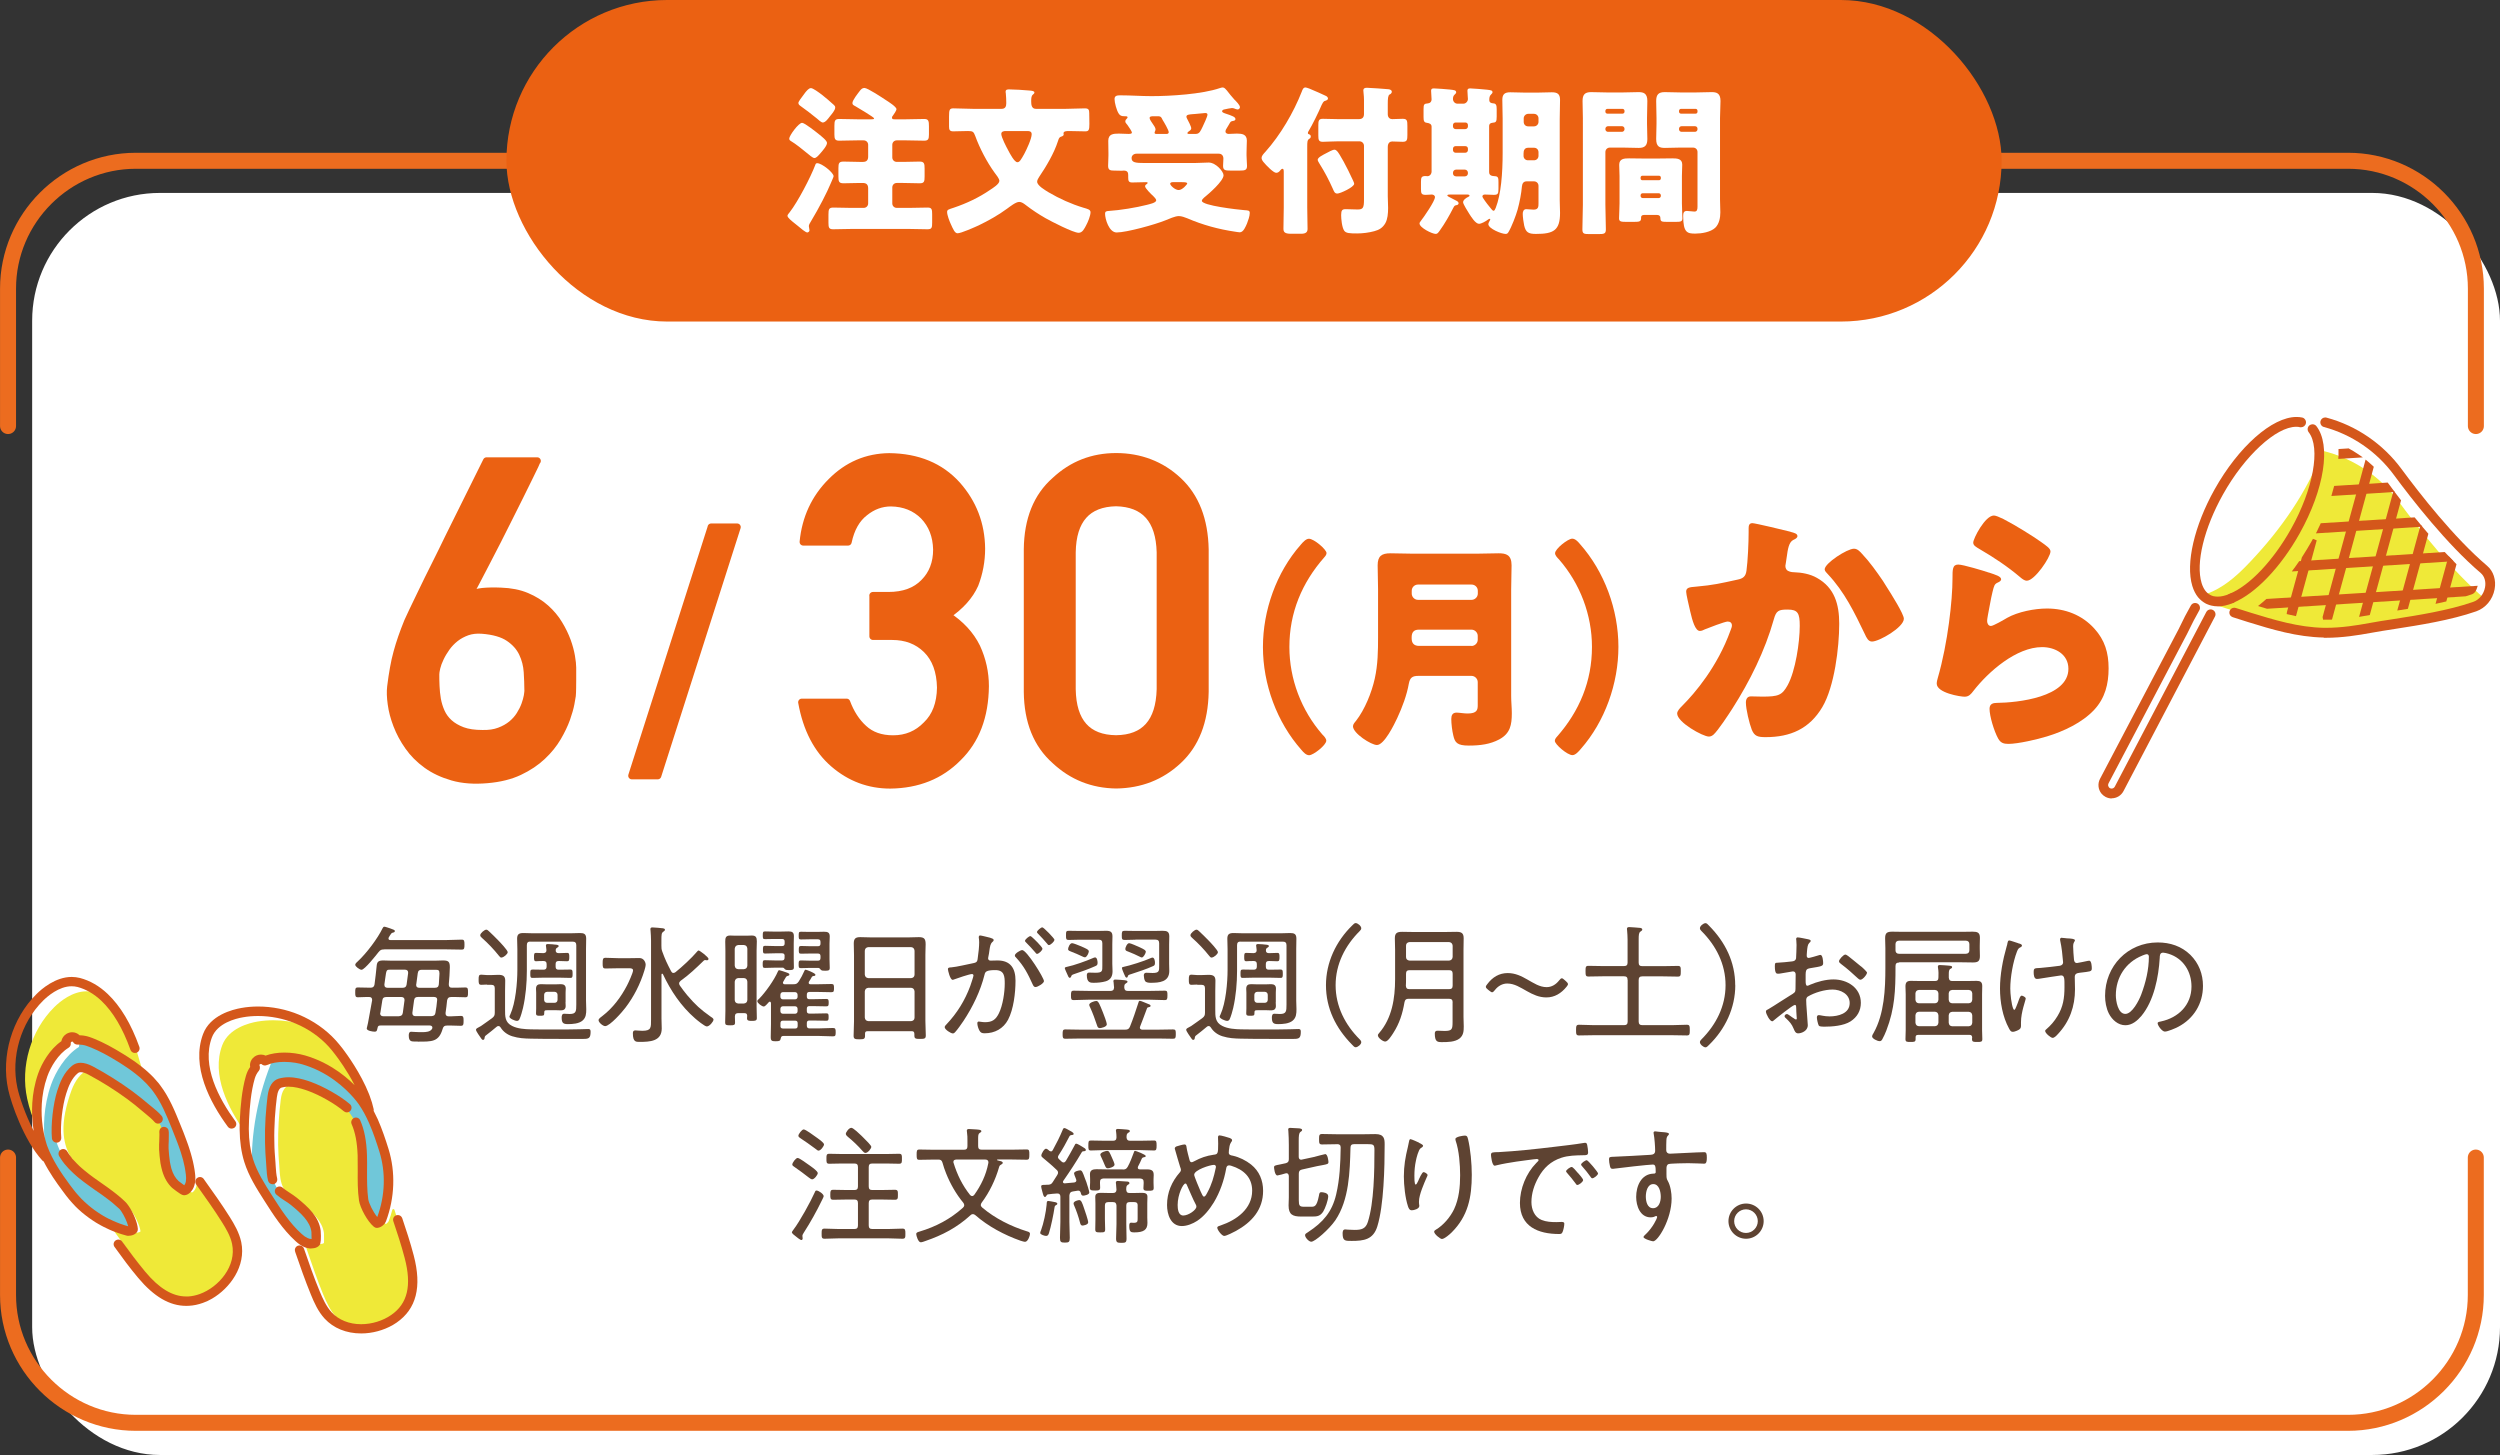 <?xml version="1.0" encoding="UTF-8"?> <svg xmlns="http://www.w3.org/2000/svg" id="_レイヤー_2" viewBox="0 0 311 181"><rect x="0" y="0" width="311" height="181" fill="#333333" stroke="none"/><g id="_レイヤー_1-2"><g><rect x="4" y="24" width="307" height="157" rx="15.9" ry="15.9" style="fill:#fff;"></rect><g><path d="M66.8,57.34s-.07,.19-.25,.57c-.19,.38-.44,.9-.76,1.56-.32,.66-.7,1.42-1.12,2.27-.43,.85-.88,1.75-1.35,2.7-.47,.94-.95,1.9-1.44,2.86-.49,.96-.96,1.88-1.42,2.75-.45,.87-.87,1.67-1.24,2.38-.37,.71-.69,1.28-.93,1.71,.52-.3,1.1-.49,1.75-.55,.65-.06,1.4-.08,2.26-.04,1.23,.04,2.3,.25,3.22,.64,.92,.39,1.71,.88,2.37,1.47,.66,.59,1.21,1.24,1.64,1.96,.44,.72,.78,1.43,1.03,2.11,.25,.69,.42,1.33,.52,1.92,.1,.6,.15,1.06,.15,1.4v1.54c0,.35,0,.7-.01,1.06,0,.36-.02,.66-.04,.91-.02,.12-.08,.45-.17,.98-.1,.53-.28,1.15-.53,1.87-.26,.72-.63,1.5-1.11,2.32s-1.11,1.61-1.9,2.35c-.78,.74-1.74,1.38-2.86,1.91s-2.46,.86-4.01,.99c-1.62,.14-3.05,.04-4.3-.32-1.25-.36-2.32-.86-3.23-1.52-.91-.66-1.67-1.42-2.27-2.28-.61-.86-1.08-1.75-1.43-2.66-.35-.91-.58-1.78-.69-2.62-.12-.84-.14-1.55-.07-2.14,.11-.87,.22-1.65,.35-2.34,.12-.69,.27-1.34,.44-1.96,.17-.62,.36-1.24,.57-1.84,.21-.61,.46-1.26,.75-1.98,.07-.18,.27-.6,.59-1.27,.32-.67,.72-1.49,1.19-2.47,.47-.98,1-2.06,1.59-3.23,.59-1.18,1.18-2.37,1.76-3.58,1.39-2.81,2.95-5.96,4.68-9.43h6.3Zm-1.12,28.5c0-.68-.03-1.42-.08-2.24-.05-.82-.25-1.6-.6-2.34-.35-.74-.91-1.38-1.7-1.91-.78-.53-1.9-.85-3.34-.96-.68-.05-1.29,.02-1.84,.21-.55,.2-1.04,.46-1.47,.8-.43,.34-.8,.73-1.11,1.16-.31,.44-.57,.87-.77,1.3-.21,.43-.35,.82-.44,1.19-.09,.37-.13,.65-.13,.84,0,.45,0,.94,.03,1.48,.02,.54,.08,1.09,.17,1.63,.1,.54,.26,1.07,.49,1.58,.23,.51,.56,.96,.99,1.35,.43,.39,.98,.71,1.64,.96,.67,.25,1.5,.37,2.5,.37,.8,.02,1.5-.08,2.1-.31,.6-.22,1.1-.51,1.52-.85,.42-.35,.76-.73,1.03-1.16,.27-.43,.48-.85,.63-1.26,.15-.41,.25-.78,.31-1.11,.05-.33,.08-.57,.08-.73Z" style="fill:#eb6112; stroke:#eb6112; stroke-linejoin:round; stroke-width:.9px;"></path><path d="M88.47,65.57h3.23l-9.88,30.93h-3.22l9.88-30.93Z" style="fill:#eb6112; stroke:#eb6112; stroke-linejoin:round; stroke-width:.9px;"></path><path d="M108.59,74.09h1.92c1.91,0,3.39-.54,4.44-1.63,1.05-1.05,1.58-2.42,1.58-4.1-.04-1.7-.58-3.09-1.63-4.18-1.05-1.05-2.4-1.6-4.06-1.63-1.19,0-2.28,.4-3.26,1.19-1.03,.79-1.73,2.02-2.08,3.68h-5.58c.29-2.97,1.45-5.48,3.5-7.52,2.01-2.02,4.41-3.05,7.21-3.08,3.54,.04,6.35,1.2,8.43,3.5,1.99,2.24,3.01,4.89,3.04,7.93,0,1.54-.28,3.03-.83,4.46-.64,1.43-1.79,2.71-3.44,3.83,1.69,1.1,2.91,2.42,3.67,3.97,.71,1.54,1.07,3.16,1.07,4.85-.04,3.77-1.17,6.73-3.39,8.9-2.19,2.22-5,3.35-8.43,3.39-2.65,0-5-.88-7.04-2.64-2.04-1.76-3.37-4.31-3.97-7.65h5.58c.5,1.34,1.2,2.43,2.11,3.26,.93,.87,2.15,1.3,3.68,1.3,1.64,0,3.02-.58,4.14-1.74,1.14-1.09,1.73-2.63,1.76-4.64-.04-2.04-.62-3.63-1.76-4.75-1.12-1.09-2.54-1.63-4.27-1.63h-2.38v-5.06Z" style="fill:#eb6112; stroke:#eb6112; stroke-linejoin:round; stroke-width:.9px;"></path><path d="M127.81,68.33c.04-3.7,1.18-6.56,3.45-8.55,2.12-1.98,4.65-2.97,7.59-2.97s5.6,.99,7.72,2.98c2.15,2,3.27,4.86,3.34,8.57v17.71c-.07,3.69-1.18,6.54-3.34,8.54-2.12,1.98-4.69,2.99-7.72,3.03-2.94-.04-5.47-1.05-7.59-3.03-2.26-2-3.41-4.84-3.45-8.53v-17.75Zm16.53,.36c-.11-4.03-1.94-6.08-5.5-6.16-3.58,.07-5.4,2.13-5.47,6.16v17.06c.07,4.07,1.9,6.12,5.47,6.16,3.56-.04,5.39-2.09,5.5-6.16v-17.06Z" style="fill:#eb6112; stroke:#eb6112; stroke-linejoin:round; stroke-width:.9px;"></path><path d="M157.11,80.48c0-4.54,1.67-9.27,4.68-12.69,.25-.3,.66-.77,1.04-.77,.63,0,2.19,1.34,2.19,1.78,0,.19-.14,.38-.27,.52-2.79,3.17-4.35,6.89-4.35,11.16,0,3.99,1.48,7.88,4.1,10.89,.19,.19,.49,.49,.49,.77,0,.55-1.61,1.81-2.13,1.81-.38,0-.71-.36-.96-.66-3.06-3.45-4.79-8.18-4.79-12.8Z" style="fill:#eb6112;"></path><path d="M171.43,73.28c0-.98-.05-1.97-.05-2.95,0-1.15,.49-1.5,1.59-1.5,.96,0,1.92,.05,2.87,.05h7.77c.93,0,1.89-.05,2.82-.05s1.61,.19,1.61,1.5c0,.98-.05,2-.05,2.98v13.3c0,.71,.08,1.4,.08,2.11,0,1.45-.19,2.52-1.56,3.26-1.12,.6-2.35,.77-3.8,.77s-1.72-.38-1.92-1.26c-.14-.57-.25-1.45-.25-2.05,0-.44,.14-.79,.66-.79,.33,0,.9,.11,1.37,.11,1.2,0,1.26-.49,1.26-1.04v-2.87c0-.41-.36-.77-.77-.77h-6.62c-.74,0-1.04,.22-1.18,.96-.25,1.42-.82,2.95-1.45,4.3-.36,.77-1.61,3.34-2.52,3.34-.71,0-2.98-1.45-2.98-2.33,0-.25,.22-.49,.38-.68,1.09-1.4,1.94-3.5,2.33-5.25s.41-3.45,.41-5.17v-5.94Zm4.19,.57c0,.41,.36,.77,.77,.77h6.68c.41,0,.77-.36,.77-.77v-.36c0-.44-.36-.77-.77-.77h-6.68c-.41,0-.77,.33-.77,.77v.36Zm7.44,6.51c.41,0,.77-.36,.77-.77v-.49c0-.41-.36-.77-.77-.77h-6.57c-.6,0-.88,.33-.88,.93v.16c0,.6,.3,.93,.93,.93h6.51Z" style="fill:#eb6112;"></path><path d="M201.33,80.48c0,4.54-1.67,9.27-4.68,12.69-.25,.3-.66,.77-1.04,.77-.63,0-2.19-1.34-2.19-1.78,0-.19,.14-.38,.27-.52,2.79-3.17,4.35-6.89,4.35-11.16,0-3.99-1.48-7.88-4.1-10.89-.19-.19-.49-.49-.49-.77,0-.55,1.61-1.81,2.13-1.81,.38,0,.71,.36,.96,.66,3.06,3.45,4.79,8.18,4.79,12.8Z" style="fill:#eb6112;"></path><path d="M222.73,66.16c.5,.13,.87,.23,.87,.53,0,.23-.27,.37-.5,.47-.57,.27-.7,1.17-.83,2.13l-.1,.67c-.03,.2-.07,.37-.07,.43,0,.3,.13,.53,.33,.63,.33,.17,.7,.17,.8,.17,.87,.03,1.93,.2,2.8,.7,2.2,1.23,2.77,3.3,2.77,5.7,0,2.97-.6,7.84-2.1,10.37-1.6,2.7-3.97,3.74-7.04,3.74-.97,0-1.4-.1-1.74-.93-.3-.77-.73-2.54-.73-3.37,0-.43,.17-.77,.63-.77s.93,.03,1.4,.03c2.03,0,2.47-.17,3.17-1.43,.97-1.77,1.5-5.34,1.5-7.37,0-1.57-.23-2.03-1.5-2.03-1.13,0-1.43,.13-1.73,1.23-1.1,3.9-2.97,7.67-5.14,11.07-.47,.73-1.8,2.77-2.37,3.27-.17,.13-.33,.23-.57,.23-.73,0-3.94-1.77-3.94-2.87,0-.33,.37-.7,.67-1,1.5-1.5,4.34-4.8,5.97-9.34,.1-.27,.17-.43,.17-.6,0-.33-.2-.5-.53-.5s-2.43,.8-2.83,.97c-.2,.1-.4,.2-.63,.2-.57,0-.93-1.27-1.2-2.44-.17-.77-.5-2.1-.5-2.44,0-.5,.37-.57,1.23-.63,2.2-.2,3-.4,5.14-.87,.67-.13,1.03-.37,1.13-1.1,.17-1.23,.27-3.5,.27-4.8v-.5c0-.33,.07-.63,.47-.63,.33,0,4.1,.9,4.74,1.07Zm8.91,2.74c.97,1.03,1.8,2.2,2.6,3.37,.07,.13,.2,.3,.33,.53,.77,1.2,2.27,3.6,2.27,4.17,0,1.07-3.07,2.84-3.97,2.84-.47,0-.7-.53-.87-.9-1.3-2.7-2.53-5.27-4.64-7.51-.13-.13-.37-.37-.37-.57,0-.77,2.8-2.57,3.64-2.57,.43,0,.73,.33,1,.63Z" style="fill:#eb6112;"></path><path d="M247.44,71.23c.8,.27,1.5,.47,1.5,.83,0,.2-.23,.33-.4,.4-.43,.2-.47,.37-.67,1.17-.23,.93-.37,1.9-.57,2.87-.03,.23-.1,.5-.1,.77,0,.3,.17,.6,.47,.6s1.67-.8,2-1c1.37-.77,3.44-1.17,4.97-1.17,2.27,0,4.37,.8,5.9,2.5,1.3,1.43,1.77,3,1.77,4.94s-.43,3.7-1.8,5.17c-1.5,1.6-3.8,2.67-5.87,3.3-1.2,.37-3.6,.93-4.8,.93-.6,0-.97-.13-1.27-.67-.5-.9-1.07-2.77-1.07-3.7,0-.63,.47-.73,.9-.73,2.6-.03,8.91-.7,8.91-4.24,0-1.83-1.67-2.7-3.27-2.7-3.2,0-6.67,3.04-8.54,5.44-.3,.4-.57,.73-1.1,.73s-3.47-.47-3.47-1.63c0-.23,.07-.5,.13-.7,1.27-4.37,1.83-9.77,1.83-12.31,0-1.23,0-1.8,.73-1.8,.57,0,3.13,.77,3.8,1Zm.6-7.1c.23,0,.7,.2,1.17,.43,1.5,.77,3.74,2.17,4.67,2.84,.7,.5,1.2,.83,1.2,1.2,0,.73-1.97,3.64-2.94,3.64-.33,0-.63-.27-.87-.47-1.53-1.3-3.24-2.43-4.97-3.44-.5-.3-.83-.47-.83-.83,0-.5,1.47-3.37,2.57-3.37Z" style="fill:#eb6112;"></path></g><g><path d="M47.79,118.11c-.35,0-.46,.05-.69,.32-.3,.38-1.73,2.21-2.13,2.21-.22,0-.78-.4-.78-.62,0-.16,.22-.34,.34-.45,1.06-.98,2.45-2.82,3.07-4.11,.05-.08,.1-.18,.21-.18,.13,0,.61,.18,.75,.22,.34,.13,.56,.18,.56,.32,0,.13-.13,.18-.22,.19-.21,.05-.24,.13-.4,.37-.03,.06-.08,.14-.14,.24-.03,.05-.03,.08-.03,.13,0,.14,.1,.19,.22,.19h7.03c.62,0,1.23-.05,1.86-.05,.32,0,.34,.16,.34,.62s-.02,.62-.34,.62c-.62,0-1.23-.03-1.86-.03h-7.78Zm4.18,11.46h-.37c-.48,0-.75-.06-.75-.77,0-.22,.05-.45,.3-.45,.11,0,.67,.05,1.04,.05h.34c.45,0,1.01-.03,1.23-.43,.02-.05,.03-.1,.03-.14,0-.19-.18-.26-.34-.26h-6.1c-.24,0-.34,.06-.38,.29-.08,.3-.06,.48-.37,.48-.22,0-.98-.1-.98-.4,0-.02,.11-.48,.16-.69,.16-.86,.48-2.66,.51-2.8v-.08c0-.22-.13-.34-.34-.34-.48-.02-.96,.03-1.44,.03-.32,0-.32-.21-.32-.61,0-.45,0-.61,.34-.61,.53,0,1.06,.03,1.58,.03,.29,0,.43-.13,.48-.4,.11-.79,.19-1.57,.27-2.35,.05-.46,.21-.64,.82-.64,.37,0,.72,.03,1.09,.03h5.27c.35,0,.71-.03,1.06-.03,.7,0,.86,.16,.86,.86,0,.5-.08,1.58-.13,2.11,0,.29,.11,.42,.4,.42,.54,.02,1.1-.03,1.65-.03,.34,0,.34,.18,.34,.61s0,.61-.32,.61c-.59,0-1.18-.05-1.78-.03-.3,0-.43,.11-.5,.42-.05,.51-.11,1.02-.19,1.54v.1c0,.22,.14,.34,.35,.34,.51,.02,1.02-.05,1.54-.05,.34,0,.35,.16,.35,.62s-.02,.61-.35,.61c-.53,0-1.17-.05-1.71-.03-.32,0-.45,.1-.54,.4-.48,1.65-1.33,1.6-3.1,1.6Zm-4.66-3.59s-.02,.06-.02,.1c0,.24,.18,.34,.38,.34h1.94c.3-.03,.45-.11,.5-.42l.21-1.55v-.08c0-.24-.18-.34-.38-.34h-1.87c-.32,0-.46,.1-.51,.42l-.24,1.54Zm.51-3.44c0,.26,.18,.34,.4,.34h1.86c.3,0,.45-.1,.5-.4l.19-1.41v-.1c0-.24-.18-.34-.38-.34h-1.86c-.46,0-.46,.02-.61,1.1-.03,.21-.06,.45-.1,.72v.08Zm5.84,3.87c.32-.03,.46-.11,.51-.42,.1-.53,.16-1.04,.21-1.57,.03-.29-.14-.4-.4-.4h-1.97c-.3,0-.45,.1-.5,.42l-.21,1.54v.08c0,.26,.18,.35,.38,.35h1.97Zm-1.89-3.95v.08c0,.26,.18,.34,.4,.34h1.92c.32,0,.45-.1,.5-.42,.02-.19,.08-1.2,.08-1.34,0-.45-.13-.48-.54-.48h-1.66c-.3,0-.45,.1-.5,.42l-.19,1.41Z" style="fill:#5e4332;"></path><path d="M60.6,122.48c-.24,0-.48,.03-.72,.03-.32,0-.34-.18-.34-.62,0-.48,.02-.64,.34-.64,.24,0,.48,.05,.72,.05h.45c.32,0,.64-.03,.94-.03,.56,0,.86,.13,.86,.72,0,.43-.02,.86-.02,1.3v2.26c0,.88-.03,1.63,.88,2.08,.69,.35,1.57,.4,2.32,.42,.94,.02,1.87,.02,2.8,.02,1.1,0,2.21,0,3.31-.03,.29,0,.83-.03,1.06-.03,.24,0,.27,.14,.27,.35,0,.8-.24,.88-.87,.88h-2.96c-1.22,0-2.42,0-3.63-.03-.83-.02-1.47-.05-2.29-.3-.58-.18-1.12-.56-1.44-1.09-.06-.08-.14-.18-.27-.18-.1,0-.16,.03-.24,.1-.43,.37-.88,.72-1.33,1.07-.11,.08-.14,.16-.16,.29,0,.13-.05,.26-.19,.26-.11,0-.16-.08-.24-.19-.14-.21-.64-.88-.64-1.07,0-.14,.16-.22,.62-.46,.18-.11,1.15-.82,1.38-.98,.27-.21,.34-.35,.34-.69v-3.01c0-.32-.13-.45-.45-.45h-.51Zm1.78-3.35c-.13,0-.24-.13-.32-.24-.62-.78-1.34-1.54-2.1-2.21-.1-.1-.22-.19-.22-.34,0-.24,.53-.69,.75-.69,.14,0,.26,.13,.35,.21,.4,.37,.77,.74,1.14,1.12,.22,.22,1.18,1.23,1.18,1.47s-.51,.67-.79,.67Zm3.59-2c-.3,0-.43,.14-.43,.45v3.19c0,1.52-.14,3.15-.48,4.63-.08,.35-.29,1.1-.45,1.41-.06,.11-.16,.19-.3,.19-.27,0-.94-.3-.94-.53,0-.05,.08-.21,.11-.27,.66-1.44,.88-3.95,.88-5.55v-2.58c0-.43-.03-.88-.03-1.31,0-.56,.26-.69,.78-.69,.38,0,.78,.03,1.17,.03h4.71c.38,0,.77-.03,1.15-.03,.51,0,.78,.11,.78,.69,0,.43-.02,.88-.02,1.31v6.4c0,.35,.03,.72,.03,1.09,0,.53-.03,1.02-.45,1.39-.45,.4-1.25,.45-1.83,.45s-.78-.13-.78-.83c0-.21,.05-.46,.3-.46,.22,0,.46,.03,.7,.03,.8,0,.82-.34,.82-1.17v-7.38c0-.3-.13-.45-.45-.45h-5.28Zm2.03,3.12v-.32c0-.27-.13-.38-.4-.38-.3-.02-.74,.03-.91,.03-.26,0-.26-.19-.26-.53s0-.51,.26-.51c.11,0,.59,.03,.91,.03,.26-.03,.37-.1,.38-.37l-.05-.43s-.02-.1-.02-.14c0-.16,.11-.19,.24-.19,.14,0,.42,.02,.56,.03,.08,0,.18,.03,.26,.03,.32,.02,.53,.05,.53,.19,0,.1-.13,.16-.21,.22-.11,.06-.16,.16-.16,.29-.02,.27,.13,.37,.37,.37h.08c.37,0,.88-.03,.98-.03,.24,0,.26,.16,.26,.51,0,.38-.03,.53-.26,.53-.14,0-.64-.03-.98-.03h-.08c-.27,0-.38,.11-.38,.38v.32c0,.27,.11,.38,.38,.38h.08c.46,0,.91-.02,1.36-.02,.29,0,.29,.16,.29,.53,0,.34,0,.51-.27,.51-.4,0-.9-.03-1.38-.03h-1.98c-.46,0-.96,.03-1.36,.03-.27,0-.27-.16-.27-.53s0-.51,.29-.51c.45,0,.9,.02,1.34,.02,.27,0,.4-.11,.4-.38Zm2.35,4.42c0,.16,.02,.32,.02,.48,0,.38-.22,.54-.59,.54-.21,0-.4-.02-.61-.02h-1.04c-.4,0-.43,.03-.43,.43,0,.24-.1,.26-.56,.26-.3,0-.46-.02-.46-.29,0-.21,.02-.42,.02-.61v-1.97c0-.19-.02-.34-.02-.48,0-.43,.21-.58,.61-.58,.22,0,.45,.02,.67,.02h1.22c.21,0,.4-.02,.59-.02,.38,0,.61,.16,.61,.54,0,.18-.02,.34-.02,.51v1.17Zm-2.66-.3c0,.24,.16,.38,.38,.38h.91c.22,0,.38-.14,.38-.38v-.61c0-.22-.16-.38-.38-.38h-.91c-.22,0-.38,.16-.38,.38v.61Z" style="fill:#5e4332;"></path><path d="M76.99,120.45c-.54,0-1.1,.03-1.67,.03-.34,0-.35-.18-.35-.66s.02-.67,.35-.67c.56,0,1.12,.05,1.67,.05h1.17c.46,0,.93-.02,1.39-.02,.56,0,.77,.56,.77,.82,0,.21-.1,.54-.16,.74-.51,1.67-1.3,3.23-2.35,4.61-.37,.5-1.94,2.3-2.53,2.3-.27,0-.82-.45-.82-.74,0-.19,.29-.38,.5-.54,1.28-.98,2.3-2.35,3.04-3.78,.16-.3,.75-1.57,.75-1.87,0-.24-.24-.27-.5-.27h-1.26Zm6.79,.58c.11,0,.16-.03,.26-.1,.8-.64,2-1.75,2.66-2.53,.05-.06,.13-.16,.21-.16,.14,0,1.23,.83,1.23,1.04,0,.1-.08,.18-.19,.18-.05,0-.18-.03-.24-.03-.08,0-.14,.05-.19,.1-.93,.9-1.79,1.73-2.85,2.48-.1,.1-.19,.19-.19,.34,0,.1,.05,.16,.1,.26,.29,.42,.62,.85,.94,1.23,1.01,1.18,1.62,1.73,2.87,2.62,.13,.08,.37,.22,.37,.38,0,.24-.5,.85-.83,.85-.27,0-1.23-.8-1.47-1.01-1.74-1.52-3.01-3.41-3.99-5.49-.02-.05-.05-.06-.1-.06-.06,0-.08,.05-.08,.11v5.46c0,.42,.03,.83,.03,1.25,0,1.6-1.5,1.66-2.74,1.66-.43,0-.85,.05-.85-1.06,0-.22,.06-.37,.3-.37,.21,0,.54,.05,.86,.05,1.14,0,1.1-.38,1.1-1.44v-9.76c0-.43-.03-.83-.06-1.25,0-.05-.02-.14-.02-.19,0-.19,.11-.22,.27-.22,.21,0,1.07,.08,1.3,.11,.1,.02,.24,.05,.24,.18,0,.11-.08,.14-.22,.26-.21,.14-.22,.37-.22,1.07v.64c0,.3,0,.45,.11,.75,.38,1.04,.58,1.44,1.1,2.45,.06,.1,.14,.21,.29,.21Z" style="fill:#5e4332;"></path><path d="M92.63,126.03h-.78c-.29,0-.42,.11-.43,.42,0,.24,.02,.5,.02,.75,0,.32-.13,.35-.61,.35-.51,0-.62-.05-.62-.35,0-.48,.03-.96,.03-1.44v-7.49c0-.37-.02-.75-.02-1.14,0-.46,.06-.75,.61-.75,.21,0,.43,.02,.64,.02h1.42c.21,0,.43-.02,.64-.02,.51,0,.62,.24,.62,.72,0,.38-.03,.79-.03,1.17v6.93c0,.48,.03,.98,.03,1.46,0,.3-.18,.34-.61,.34-.4,0-.61-.03-.61-.32,0-.11,.02-.22,.02-.34-.02-.22-.11-.3-.32-.3Zm-.11-5.46c.29-.03,.42-.16,.45-.43v-2.13c-.03-.29-.16-.42-.43-.45h-.69c-.27,.03-.4,.16-.45,.45v2.11c.03,.29,.16,.42,.45,.45h.67Zm-1.12,3.84c.03,.27,.16,.4,.45,.43h.67c.29-.03,.42-.16,.45-.43v-2.29c-.03-.29-.16-.42-.43-.45h-.69c-.27,.03-.4,.16-.45,.45v2.29Zm4.5,.38c0-.1-.03-.18-.14-.18-.08,0-.16,.08-.19,.14-.16,.18-.4,.46-.56,.46-.22,0-.8-.42-.8-.66,0-.13,.11-.21,.21-.29,.78-.78,1.91-2.37,2.34-3.39,.03-.08,.08-.18,.18-.18,.08,0,.38,.13,.48,.14,.56,.19,.78,.24,.78,.4,0,.14-.16,.16-.27,.19-.11,.02-.19,.18-.32,.4-.05,.1-.11,.21-.18,.32-.03,.03-.03,.06-.03,.11,0,.19,.18,.19,.22,.19h1.07c.34,0,.46-.05,.67-.34,.27-.42,.5-.85,.7-1.31,.03-.06,.06-.16,.16-.16,.11,0,1.22,.43,1.22,.62,0,.14-.11,.16-.22,.16-.1,.02-.16,.03-.22,.11-.11,.21-.24,.42-.37,.61-.02,.05-.03,.08-.03,.13,0,.14,.11,.18,.22,.18h1.01c.56,0,1.12-.03,1.6-.03,.3,0,.32,.13,.32,.51s-.02,.51-.32,.51c-.54,0-1.07-.03-1.6-.03h-1.14c-.22,0-.32,.1-.32,.34v.24c0,.22,.1,.32,.32,.32h.45c.56,0,1.12-.03,1.65-.03,.27,0,.3,.11,.3,.46s-.03,.46-.3,.46c-.4,0-1.06-.03-1.65-.03h-.45c-.22,0-.32,.1-.32,.32v.29c0,.22,.1,.32,.32,.32h.5c.54,0,1.1-.03,1.6-.03,.27,0,.29,.11,.29,.46s-.02,.46-.29,.46c-.35,0-1.01-.03-1.6-.03h-.5c-.22,0-.32,.1-.32,.32v.32c0,.22,.1,.34,.32,.34h1.2c.58,0,1.15-.05,1.73-.05,.32,0,.34,.14,.34,.53s-.02,.51-.34,.51c-.58,0-1.15-.05-1.73-.05h-4.43c-.24,0-.29,.1-.34,.32-.05,.27-.13,.34-.62,.34s-.62-.05-.62-.53c0-.53,.03-1.06,.03-1.6v-2.64Zm1.71-5.86c0-.24-.1-.34-.32-.34h-.86c-.43,0-.88,.03-1.26,.03-.24,0-.26-.11-.26-.48s.02-.48,.26-.48c.35,0,.83,.03,1.26,.03h.86c.22,0,.32-.1,.32-.32v-.24c0-.22-.1-.32-.32-.32h-1.07c-.35,0-.7,.02-1.06,.02-.26,0-.27-.11-.27-.48s.02-.48,.27-.48c.35,0,.7,.02,1.06,.02h.91c.32,0,.64-.02,.96-.02,.45,0,.67,.11,.67,.59,0,.3-.02,.59-.02,.9v1.9c0,.38,.02,.75,.02,1.07s-.18,.35-.59,.35c-.24,0-.4,0-.53-.11-.08-.1-.13-.18-.26-.19h-1.01c-.45,0-.9,.03-1.22,.03-.26,0-.27-.13-.27-.48s.02-.48,.26-.48c.32,0,.78,.03,1.23,.03h.91c.22,0,.32-.1,.32-.34v-.22Zm-.53,5.07c0,.19,.13,.32,.32,.32h1.5c.19,0,.32-.13,.32-.32v-.24c0-.19-.13-.34-.32-.34h-1.5c-.19,0-.32,.14-.32,.34v.24Zm0,1.79c0,.19,.13,.32,.32,.32h1.5c.19,0,.32-.13,.32-.32v-.29c0-.19-.13-.32-.32-.32h-1.5c-.19,0-.32,.13-.32,.32v.29Zm0,1.82c0,.24,.1,.34,.34,.34h1.49c.24,0,.32-.11,.32-.34v-.32c0-.22-.1-.32-.32-.32h-1.5c-.22,0-.32,.1-.32,.32v.32Zm4.99-8.67c0-.22-.1-.32-.32-.32h-.94c-.45,0-.87,.02-1.17,.02-.26,0-.27-.13-.27-.48,0-.32,.02-.48,.27-.48s.74,.03,1.17,.03h.94c.22,0,.32-.1,.32-.32v-.22c0-.22-.1-.32-.32-.32h-1.06c-.35,0-.7,.02-1.06,.02-.27,0-.27-.13-.27-.48s0-.48,.27-.48c.35,0,.7,.02,1.06,.02h.9c.3,0,.61-.02,.91-.02,.46,0,.72,.08,.72,.59,0,.3-.03,.59-.03,.9v1.92c0,.37,.03,.72,.03,1.09,0,.34-.19,.35-.59,.35-.26,0-.42,0-.53-.13-.08-.1-.16-.21-.3-.22h-1.01c-.43,0-.85,.03-1.17,.03-.26,0-.27-.14-.27-.48s.02-.48,.27-.48c.27,0,.74,.03,1.17,.03h.96c.22,0,.32-.1,.32-.34v-.22Z" style="fill:#5e4332;"></path><path d="M113.74,128.58c0-.22-.11-.3-.32-.3h-5.49c-.22,0-.32,.08-.32,.3v.26c0,.4-.13,.45-.7,.45s-.72-.05-.72-.45c0-.59,.05-1.2,.05-1.79v-8.23c0-.48-.03-.96-.03-1.44,0-.61,.21-.8,.8-.8,.43,0,.85,.03,1.26,.03h4.82c.42,0,.83-.03,1.23-.03,.7,0,.83,.26,.83,.91,0,.34-.03,.77-.03,1.33v8.18c0,.61,.05,1.22,.05,1.81,0,.4-.16,.43-.72,.43s-.7-.03-.7-.43v-.22Zm-.4-6.9c.27-.03,.43-.18,.43-.45v-2.96c-.03-.27-.16-.42-.43-.45h-5.31c-.29,.03-.42,.18-.45,.45v2.96c.03,.27,.16,.42,.45,.45h5.31Zm-5.76,4.9c.03,.27,.16,.42,.45,.45h5.31c.27-.03,.43-.18,.43-.45v-3.25c-.03-.27-.16-.42-.43-.45h-5.31c-.29,.03-.42,.18-.45,.45v3.25Z" style="fill:#5e4332;"></path><path d="M123.21,116.67c.13,.05,.4,.1,.4,.27,0,.1-.06,.16-.13,.22-.27,.22-.32,.54-.4,1.1-.03,.22-.06,.48-.13,.77-.02,.05-.03,.13-.03,.18,0,.18,.13,.29,.29,.29,.11,0,.58-.02,.88-.02,1.63,0,2.24,.99,2.24,2.51s-.24,3.57-.93,4.87c-.59,1.1-1.65,1.68-2.9,1.68-.32,0-.5-.05-.66-.34-.13-.22-.26-.64-.26-.91,0-.11,.05-.21,.18-.21,.14,0,.43,.08,.78,.08,.9,0,1.34-.32,1.73-1.12,.48-.98,.72-2.59,.72-3.68,0-.93-.06-1.68-1.18-1.68s-1.25,.21-1.33,.56c-.51,2.05-1.47,4.02-2.62,5.76-.27,.4-.75,1.09-1.06,1.42-.08,.08-.16,.14-.27,.14-.24,0-1.01-.48-1.01-.78,0-.13,.13-.26,.22-.35,1.31-1.38,2.3-2.98,2.96-4.77,.06-.19,.4-1.15,.4-1.3,0-.13-.08-.19-.19-.19-.29,0-1.89,.54-2.22,.67-.05,.02-.13,.05-.18,.05-.32,0-.59-1.18-.59-1.33,0-.22,.26-.21,.42-.22,.72-.06,1.98-.38,2.77-.53,.5-.1,.48-.29,.54-.78,.08-.51,.16-1.28,.16-1.81,0-.19-.02-.38-.05-.58v-.06c0-.11,.05-.21,.16-.21,.16,0,1.06,.24,1.28,.29Zm6.66,5.38c0,.27-.77,.74-1.06,.74-.19,0-.27-.18-.34-.32-.61-1.34-1.07-2.26-2.08-3.36-.08-.06-.14-.14-.14-.26,0-.24,.69-.66,.91-.66,.56,0,2.71,3.46,2.71,3.86Zm-.72-4.72c.13,.13,.53,.56,.53,.69,0,.21-.46,.64-.67,.64-.1,0-.18-.11-.22-.18-.37-.43-.74-.83-1.14-1.23-.05-.05-.14-.13-.14-.21,0-.18,.5-.59,.67-.59,.14,0,.83,.74,.98,.88Zm2.02-.42c0,.22-.48,.66-.69,.66-.1,0-.16-.11-.22-.18-.37-.45-.71-.8-1.12-1.23-.05-.05-.14-.13-.14-.21,0-.18,.5-.59,.66-.59,.18,0,1.52,1.39,1.52,1.55Z" style="fill:#5e4332;"></path><path d="M141.8,124.5c.13,0,.69,.26,.98,.37,.11,.05,.35,.1,.35,.26,0,.13-.13,.14-.22,.16-.11,.02-.19,.05-.22,.14-.29,.77-.56,1.52-.86,2.27-.02,.05-.03,.08-.03,.13,0,.24,.24,.26,.3,.26h1.95c.62,0,1.25-.03,1.87-.03,.34,0,.35,.13,.35,.58s-.03,.58-.35,.58c-.62,0-1.25-.03-1.87-.03h-9.64c-.62,0-1.25,.03-1.87,.03-.34,0-.35-.16-.35-.58s.02-.58,.35-.58c.62,0,1.25,.03,1.87,.03h5.55c.34,0,.48-.08,.61-.38,.42-1.04,.69-1.89,1.04-2.95,.03-.11,.06-.26,.19-.26Zm-5.6-4.29c-.75,.34-1.84,.72-2.62,.98-.27,.1-.27,.13-.34,.32-.03,.06-.08,.13-.16,.13-.14,0-.22-.22-.35-.53-.05-.1-.27-.59-.27-.67,0-.13,.22-.16,.32-.18,.74-.14,2.43-.74,3.14-1.06,.08-.03,.22-.1,.3-.1,.27,0,.32,.48,.32,.69,0,.27-.11,.32-.34,.42Zm-1.9-3.31c-.45,0-.9,.03-1.34,.03-.34,0-.35-.11-.35-.58s.02-.56,.35-.56c.45,0,.9,.02,1.34,.02h2.26c.34,0,.69-.02,1.04-.02,.53,0,.79,.13,.79,.69,0,.34-.02,.67-.02,.99v2.42c0,.3,.03,.62,.03,.93,0,.61-.22,1.06-.83,1.25-.48,.14-1.02,.19-1.52,.19-.37,0-.85,0-.85-.93,0-.19,.06-.34,.27-.34,.18,0,.53,.02,.8,.02,.9,0,.86-.22,.86-.91v-2.75c0-.32-.13-.45-.45-.45h-2.38Zm.66,2.19c-.1,0-.22-.06-.32-.11-.46-.22-.94-.43-1.42-.61-.14-.06-.35-.11-.35-.3,0-.21,.22-.74,.5-.74,.16,0,.83,.27,1.01,.35,.7,.3,1.07,.45,1.07,.67,0,.21-.26,.74-.48,.74Zm5.33,4.18h2.72c.62,0,1.25-.03,1.87-.03,.35,0,.35,.14,.35,.58s-.02,.59-.34,.59c-.64,0-1.26-.05-1.89-.05h-7.55c-.62,0-1.25,.05-1.87,.05-.34,0-.35-.14-.35-.58s.02-.59,.35-.59c.62,0,1.25,.03,1.87,.03h2.69c.29,0,.43-.11,.45-.42-.02-.21-.03-.45-.06-.66-.02-.05-.02-.1-.02-.14,0-.18,.13-.19,.27-.19,.21,0,.9,.05,1.14,.08,.11,.02,.34,.03,.34,.19,0,.1-.1,.13-.21,.21-.19,.11-.19,.27-.19,.51,.02,.3,.14,.42,.43,.42Zm-3.47,4.63c-.22,0-.29-.16-.34-.32-.26-.78-.54-1.55-.88-2.29-.05-.08-.1-.21-.1-.29,0-.27,.67-.48,.88-.48,.26,0,.4,.37,.83,1.44,.1,.24,.48,1.25,.48,1.46,0,.34-.74,.48-.88,.48Zm4.43-11c-.45,0-.88,.03-1.33,.03-.34,0-.37-.11-.37-.56s.02-.58,.35-.58c.45,0,.9,.02,1.34,.02h2.4c.32,0,.66-.02,.99-.02,.53,0,.83,.1,.83,.69,0,.34-.02,.67-.02,1.01v2.4c0,.3,.02,.61,.02,.9,0,1.38-1.25,1.47-2.32,1.47-.21,0-.56-.02-.69-.22-.1-.16-.16-.5-.16-.69,0-.22,.1-.34,.32-.34,.14,0,.48,.03,.77,.03,.85,0,.82-.27,.82-.91v-2.79c0-.3-.13-.45-.45-.45h-2.51Zm2.13,3.31c-.61,.29-1.97,.75-2.64,.96-.37,.11-.4,.13-.45,.32-.02,.06-.06,.13-.13,.13-.14,0-.21-.19-.32-.45-.06-.14-.27-.62-.27-.75,0-.1,.11-.13,.19-.14,.7-.13,2.66-.75,3.31-1.06,.08-.03,.21-.1,.29-.1,.27,0,.32,.46,.32,.66,0,.29-.08,.34-.3,.43Zm-1.62-2.38c.64,.3,.78,.4,.78,.58,0,.14-.27,.7-.5,.7-.08,0-.16-.05-.22-.08-.43-.22-1.02-.48-1.49-.66-.16-.06-.34-.1-.34-.32,0-.18,.22-.72,.48-.72,.18,0,1.06,.4,1.28,.5Z" style="fill:#5e4332;"></path><path d="M148.95,122.48c-.24,0-.48,.03-.72,.03-.32,0-.34-.18-.34-.62,0-.48,.02-.64,.34-.64,.24,0,.48,.05,.72,.05h.45c.32,0,.64-.03,.94-.03,.56,0,.86,.13,.86,.72,0,.43-.02,.86-.02,1.3v2.26c0,.88-.03,1.63,.88,2.08,.69,.35,1.57,.4,2.32,.42,.94,.02,1.87,.02,2.8,.02,1.1,0,2.21,0,3.31-.03,.29,0,.83-.03,1.06-.03,.24,0,.27,.14,.27,.35,0,.8-.24,.88-.87,.88h-2.96c-1.22,0-2.42,0-3.63-.03-.83-.02-1.47-.05-2.29-.3-.58-.18-1.12-.56-1.44-1.09-.06-.08-.14-.18-.27-.18-.1,0-.16,.03-.24,.1-.43,.37-.88,.72-1.33,1.07-.11,.08-.14,.16-.16,.29,0,.13-.05,.26-.19,.26-.11,0-.16-.08-.24-.19-.14-.21-.64-.88-.64-1.07,0-.14,.16-.22,.62-.46,.18-.11,1.15-.82,1.38-.98,.27-.21,.34-.35,.34-.69v-3.01c0-.32-.13-.45-.45-.45h-.51Zm1.78-3.35c-.13,0-.24-.13-.32-.24-.62-.78-1.34-1.54-2.1-2.21-.1-.1-.22-.19-.22-.34,0-.24,.53-.69,.75-.69,.14,0,.26,.13,.35,.21,.4,.37,.77,.74,1.14,1.12,.22,.22,1.18,1.23,1.18,1.47s-.51,.67-.79,.67Zm3.59-2c-.3,0-.43,.14-.43,.45v3.19c0,1.52-.14,3.15-.48,4.63-.08,.35-.29,1.1-.45,1.41-.06,.11-.16,.19-.3,.19-.27,0-.94-.3-.94-.53,0-.05,.08-.21,.11-.27,.66-1.44,.88-3.95,.88-5.55v-2.58c0-.43-.03-.88-.03-1.31,0-.56,.26-.69,.78-.69,.38,0,.78,.03,1.17,.03h4.71c.38,0,.77-.03,1.15-.03,.51,0,.78,.11,.78,.69,0,.43-.02,.88-.02,1.31v6.4c0,.35,.03,.72,.03,1.09,0,.53-.03,1.02-.45,1.39-.45,.4-1.25,.45-1.83,.45s-.78-.13-.78-.83c0-.21,.05-.46,.3-.46,.22,0,.46,.03,.7,.03,.8,0,.82-.34,.82-1.17v-7.38c0-.3-.13-.45-.45-.45h-5.28Zm2.03,3.12v-.32c0-.27-.13-.38-.4-.38-.3-.02-.74,.03-.91,.03-.26,0-.26-.19-.26-.53s0-.51,.26-.51c.11,0,.59,.03,.91,.03,.26-.03,.37-.1,.38-.37l-.05-.43s-.02-.1-.02-.14c0-.16,.11-.19,.24-.19,.14,0,.42,.02,.56,.03,.08,0,.18,.03,.26,.03,.32,.02,.53,.05,.53,.19,0,.1-.13,.16-.21,.22-.11,.06-.16,.16-.16,.29-.02,.27,.13,.37,.37,.37h.08c.37,0,.88-.03,.98-.03,.24,0,.26,.16,.26,.51,0,.38-.03,.53-.26,.53-.14,0-.64-.03-.98-.03h-.08c-.27,0-.38,.11-.38,.38v.32c0,.27,.11,.38,.38,.38h.08c.46,0,.91-.02,1.36-.02,.29,0,.29,.16,.29,.53,0,.34,0,.51-.27,.51-.4,0-.9-.03-1.38-.03h-1.98c-.46,0-.96,.03-1.36,.03-.27,0-.27-.16-.27-.53s0-.51,.29-.51c.45,0,.9,.02,1.34,.02,.27,0,.4-.11,.4-.38Zm2.35,4.42c0,.16,.02,.32,.02,.48,0,.38-.22,.54-.59,.54-.21,0-.4-.02-.61-.02h-1.04c-.4,0-.43,.03-.43,.43,0,.24-.1,.26-.56,.26-.3,0-.46-.02-.46-.29,0-.21,.02-.42,.02-.61v-1.97c0-.19-.02-.34-.02-.48,0-.43,.21-.58,.61-.58,.22,0,.45,.02,.67,.02h1.22c.21,0,.4-.02,.59-.02,.38,0,.61,.16,.61,.54,0,.18-.02,.34-.02,.51v1.17Zm-2.66-.3c0,.24,.16,.38,.38,.38h.91c.22,0,.38-.14,.38-.38v-.61c0-.22-.16-.38-.38-.38h-.91c-.22,0-.38,.16-.38,.38v.61Z" style="fill:#5e4332;"></path><path d="M164.95,122.56c0-2.83,1.25-5.47,3.26-7.43,.16-.16,.29-.3,.43-.3,.27,0,.7,.37,.7,.64,0,.14-.08,.24-.18,.34-1.83,1.82-3.01,4.13-3.01,6.75s1.18,4.93,3.01,6.75c.1,.11,.18,.19,.18,.35,0,.26-.43,.62-.7,.62-.14,0-.27-.13-.46-.34-2-2.03-3.23-4.5-3.23-7.39Z" style="fill:#5e4332;"></path><path d="M180.71,124.7c0-.32-.13-.45-.45-.45h-5.04c-.3,0-.43,.1-.5,.42-.24,1.41-.62,2.64-1.41,3.86-.18,.27-.64,1.04-.99,1.04-.29,0-.91-.46-.91-.77,0-.11,.06-.18,.14-.27,1.62-1.86,2-4.34,2-6.72v-3.65c0-.48-.03-.96-.03-1.44,0-.66,.29-.8,.91-.8,.45,0,.88,.02,1.33,.02h4.08c.45,0,.88-.02,1.33-.02,.61,0,.91,.13,.91,.8,0,.48-.02,.96-.02,1.44v8.36c0,.38,.03,.78,.03,1.17,0,.58-.03,1.09-.51,1.49-.58,.46-1.52,.46-2.23,.46-.54,0-.86-.05-.86-1.07,0-.24,.1-.35,.34-.35,.29,0,.59,.03,.88,.03,.94,0,.99-.22,.99-1.15v-2.38Zm-5.38-1.65h4.93c.32,0,.45-.13,.45-.45v-1.46c0-.32-.13-.45-.45-.45h-4.9c-.32,0-.45,.13-.45,.45v.66c0,.27,0,.54-.02,.83,.02,.29,.13,.42,.43,.42Zm4.93-3.55c.27-.03,.42-.18,.45-.45v-1.41c-.03-.27-.18-.42-.45-.45h-4.9c-.29,.03-.45,.18-.45,.45v1.41c0,.27,.16,.42,.45,.45h4.9Z" style="fill:#5e4332;"></path><path d="M195.06,122.4c0,.1-.06,.21-.18,.35-.66,.82-1.49,1.33-2.51,1.33-.94,0-1.68-.37-2.42-.78-.83-.46-1.55-.95-2.45-.95-.59,0-1.14,.3-1.54,.82-.14,.18-.24,.27-.34,.27-.08,0-.18-.06-.34-.19l-.18-.14c-.18-.14-.26-.24-.26-.35,0-.1,.06-.19,.19-.35,.64-.85,1.47-1.36,2.53-1.36,.94,0,1.71,.38,2.42,.79,.82,.46,1.55,.96,2.42,.96,.62,0,1.15-.32,1.55-.83,.14-.18,.24-.27,.34-.27s.19,.08,.34,.21l.18,.16c.16,.14,.24,.24,.24,.35Z" style="fill:#5e4332;"></path><path d="M202.47,121.9c0-.32-.13-.45-.45-.45h-2.58c-.61,0-1.22,.03-1.83,.03-.34,0-.37-.13-.37-.66s.02-.67,.37-.67c.61,0,1.22,.03,1.83,.03h2.58c.32,0,.45-.13,.45-.43v-2.87c0-.38-.03-.78-.06-1.15,0-.05-.02-.13-.02-.18,0-.18,.13-.22,.29-.22,.18,0,1.15,.08,1.36,.1,.11,.02,.26,.06,.26,.21,0,.11-.13,.18-.24,.26-.19,.13-.21,.42-.21,.99v2.87c0,.3,.14,.43,.45,.43h2.59c.61,0,1.22-.03,1.83-.03,.37,0,.37,.16,.37,.67s-.02,.66-.37,.66c-.61,0-1.22-.03-1.83-.03h-2.59c-.3,0-.45,.13-.45,.45v5.17c0,.3,.14,.45,.45,.45h3.67c.62,0,1.25-.05,1.87-.05,.35,0,.37,.16,.37,.67s-.02,.66-.37,.66c-.62,0-1.25-.03-1.87-.03h-9.67c-.62,0-1.25,.03-1.87,.03-.35,0-.37-.16-.37-.66s.02-.67,.37-.67c.62,0,1.25,.05,1.87,.05h3.73c.32,0,.45-.14,.45-.45v-5.17Z" style="fill:#5e4332;"></path><path d="M215.87,122.56c0,2.83-1.25,5.47-3.27,7.43-.16,.16-.29,.3-.43,.3-.27,0-.7-.37-.7-.64,0-.14,.08-.24,.18-.34,1.82-1.82,3.01-4.13,3.01-6.75s-1.18-4.93-3.01-6.75c-.1-.11-.18-.19-.18-.35,0-.26,.43-.62,.7-.62,.14,0,.27,.13,.46,.34,2,2.03,3.23,4.5,3.23,7.4Z" style="fill:#5e4332;"></path><path d="M223.24,125.03c-.22,0-2.26,1.63-2.56,1.89-.06,.05-.14,.13-.22,.13-.29,0-.78-.91-.78-1.22,0-.16,.14-.21,.32-.3,.9-.53,1.74-1.12,2.62-1.65,.66-.4,.74-.43,.74-.87,0-.59,.02-1.18,.02-1.79,0-.21-.1-.38-.34-.38-.05,0-1.26,.21-1.42,.24-.13,.03-.3,.05-.43,.05-.18,0-.4,0-.4-.94,0-.42,.06-.42,.37-.43,.58-.02,1.18-.1,1.76-.16,.26-.03,.45-.11,.51-.37,.02-.08,.06-1.5,.06-1.67,0-.18-.02-.4-.03-.58,0-.03-.02-.11-.02-.16,0-.11,.06-.21,.19-.21,.21,0,1.07,.19,1.33,.24,.1,.03,.29,.06,.29,.19,0,.11-.11,.21-.19,.27-.19,.21-.22,.53-.27,1.02,0,.13-.02,.27-.03,.42v.18c0,.14,.1,.24,.24,.24,.11,0,1.04-.26,1.2-.32,.06-.02,.18-.06,.26-.06,.29,0,.34,.8,.34,1.02,0,.38-.19,.4-1.54,.62-.7,.11-.64,.24-.64,1.58,0,.32,.02,.62,.21,.62,.08,0,.27-.08,.35-.13,.86-.37,1.95-.66,2.9-.66,1.73,0,3.41,1.04,3.41,2.91,0,.99-.46,1.78-1.28,2.31-.88,.56-2.29,.66-3.31,.66-.24,0-.56-.02-.64-.13-.11-.19-.24-.79-.24-1.01,0-.16,.06-.3,.24-.3,.21,0,.67,.16,1.34,.16,1.06,0,2.5-.35,2.5-1.66,0-1.14-1.15-1.68-2.13-1.68s-2.24,.37-3.09,.88c-.13,.08-.19,.27-.19,.42,0,.26,.03,.87,.06,1.15,.02,.29,.14,1.87,.14,1.98,0,.74-.82,1.02-1.2,1.02-.34,0-.45-.32-.56-.58-.24-.58-.5-.86-.94-1.28-.08-.06-.19-.16-.19-.27,0-.16,.16-.27,.3-.27,.16,0,.64,.43,.85,.53,.06,.06,.19,.14,.27,.14s.1-.06,.1-.11c0-.1-.06-.67-.06-.9-.02-.56,.02-.8-.19-.8Zm6.61-6.15c.37,.27,1.17,.96,1.58,1.28,.14,.06,.83,.74,.83,.82,0,.26-.54,.9-.82,.9-.13,0-.24-.11-.34-.19-.66-.62-1.34-1.22-2.06-1.76-.11-.1-.27-.19-.27-.35,0-.22,.56-.83,.78-.83,.11,0,.21,.08,.29,.14Z" style="fill:#5e4332;"></path><path d="M236.25,119.74c-.32,0-.45,.13-.45,.45v.1c0,2.88-.08,5.17-1.14,7.91-.14,.35-.32,.77-.51,1.1-.08,.13-.16,.22-.32,.22-.29,0-.94-.32-.94-.58,0-.13,.11-.34,.19-.45,1.33-2.38,1.46-5.46,1.46-8.12v-2.43c0-.4-.03-.82-.03-1.22,0-.67,.24-.82,.9-.82,.45,0,.9,.02,1.36,.02h7.27c.46,0,.91-.02,1.36-.02,.59,0,.9,.11,.9,.75,0,.34-.02,.67-.02,.99v.35c0,.32,.02,.62,.02,.94,0,.67-.26,.8-.88,.8-.46,0-.91-.02-1.38-.02h-7.78Zm8.29-1.09c.29,0,.45-.16,.45-.43v-.77c0-.27-.16-.43-.45-.43h-8.29c-.29,0-.45,.16-.45,.43v.77c0,.27,.16,.43,.43,.43h8.31Zm-3.83,3.39c.3,0,.43-.13,.43-.45,.02-.38,.02-.78-.05-1.17,0-.05-.02-.11-.02-.16,0-.18,.11-.21,.26-.21,.24,0,.9,.06,1.17,.08,.13,.02,.34,.02,.34,.18,0,.13-.1,.16-.22,.22-.18,.11-.19,.34-.19,.72v.37c.03,.3,.14,.42,.43,.42h1.79c.42,0,.83-.02,1.25-.02,.45,0,.69,.14,.69,.64,0,.34-.02,.69-.02,1.04v4.43c0,.38,.03,.75,.03,1.14,0,.35-.18,.35-.64,.35s-.64,0-.64-.35c0-.08,0-.14,.02-.21-.02-.22-.1-.32-.32-.32h-6.4c-.22,0-.32,.08-.32,.3v.24c0,.35-.21,.34-.64,.34s-.62,0-.62-.35,.03-.75,.03-1.14v-4.43c0-.34-.03-.66-.03-.99,0-.5,.18-.69,.67-.69,.43,0,.85,.02,1.26,.02h1.75Zm0,2.77c.27-.03,.4-.16,.43-.45v-.78c-.03-.27-.16-.4-.43-.43h-2c-.27,.03-.4,.16-.43,.43v.78c.03,.29,.16,.42,.43,.45h2Zm-2.43,2.4c.03,.29,.16,.42,.43,.45h2c.27-.03,.4-.16,.43-.45v-.9c-.03-.29-.16-.42-.43-.45h-2c-.27,.03-.4,.16-.43,.45v.9Zm7.07-3.63c-.03-.27-.16-.4-.43-.43h-2.07c-.27,.03-.4,.16-.43,.43v.78c.03,.29,.16,.42,.43,.45h2.05c.29-.03,.42-.16,.45-.45v-.78Zm0,2.74c-.03-.29-.16-.42-.43-.45h-2.07c-.27,.03-.4,.16-.43,.45v.9c.03,.29,.16,.42,.43,.45h2.05c.29-.03,.42-.16,.45-.45v-.9Z" style="fill:#5e4332;"></path><path d="M251.05,117.34c.22,.06,.48,.11,.48,.29,0,.11-.08,.14-.14,.19-.24,.11-.34,.19-.48,.56-.5,1.3-.83,3.2-.83,4.59,0,.62,.13,2,.38,2.54,.03,.05,.06,.11,.14,.11,.11,0,.34-.72,.42-.88,.19-.53,.29-.88,.48-.88,.13,0,.5,.19,.5,.35,0,.22-.59,1.68-.59,2.96v.45c0,.37-.22,.48-.53,.61-.16,.06-.32,.13-.5,.13-.22,0-.32-.16-.46-.42-.8-1.46-1.12-3.31-1.12-4.96,0-1.74,.35-3.58,.83-5.25,.05-.14,.08-.27,.1-.42,.03-.13,.06-.32,.22-.32,.11,0,.93,.29,1.1,.34Zm5.47-.67c.19,0,.42,.05,.61,.06,.46,.02,.99,.05,.99,.24s-.22,.19-.22,.77c0,.26,.06,1.31,.1,1.6,.02,.24,.1,.46,.38,.46,.08,0,1.14-.22,1.31-.26,.06-.02,.14-.03,.21-.03,.29,0,.32,.74,.32,.96,0,.42-.22,.38-1.5,.54-.34,.05-.62,.11-.62,.53,0,.5,.03,1.01,.03,1.52,0,2.13-.66,4.03-2.14,5.59-.14,.16-.42,.46-.64,.46-.24,0-.93-.59-.93-.85,0-.11,.05-.14,.13-.21,.54-.46,1.02-1.01,1.39-1.63,.72-1.17,.88-2.27,.88-3.62,0-1.02,.03-1.46-.42-1.46-.14,0-2.19,.34-2.5,.38-.18,.03-.34,.06-.51,.06-.37,0-.4-.54-.4-.83,0-.53,.1-.5,.83-.54,.58-.05,1.92-.19,2.43-.27,.24-.05,.4-.19,.4-.43,0-.1-.13-1.2-.14-1.39-.05-.38-.13-.93-.22-1.3,0-.05-.02-.13-.02-.18,0-.14,.14-.19,.26-.19Z" style="fill:#5e4332;"></path><path d="M272.48,118.78c1.06,1.06,1.57,2.39,1.57,3.87,0,2.19-1.14,4.07-3.09,5.09-.34,.18-1.3,.59-1.65,.59s-.9-.75-.9-1.04c0-.18,.26-.19,.4-.22,2.18-.46,3.81-2.05,3.81-4.35,0-1.86-1.02-3.5-2.85-4.07-.14-.05-.53-.14-.67-.14-.42,0-.42,.35-.43,.66-.14,2.37-.72,5.33-2.27,7.2-.5,.59-1.17,1.17-2,1.17-.91,0-1.65-.67-2.05-1.44-.34-.66-.48-1.5-.48-2.22,0-3.7,2.82-6.64,6.55-6.64,1.54,0,2.95,.46,4.07,1.55Zm-5.99,.1c-2.06,.83-3.28,2.72-3.28,4.93,0,.7,.26,2.32,1.18,2.32,.86,0,1.7-1.68,1.97-2.39,.58-1.54,.96-3.15,.96-4.72,0-.18-.08-.32-.26-.32-.14,0-.45,.13-.58,.18Z" style="fill:#5e4332;"></path><path d="M102.46,148.82c0,.1-.18,.42-.22,.51-.67,1.38-1.41,2.71-2.24,4-.06,.11-.18,.27-.18,.4,0,.08,.03,.21,.03,.34,0,.14-.1,.19-.16,.19-.14,0-.61-.38-.75-.5-.11-.08-.43-.32-.43-.46,0-.08,.16-.27,.21-.35,.77-1.01,2.11-3.44,2.64-4.63,.06-.16,.11-.22,.21-.22,.26,0,.9,.43,.9,.72Zm-1.55-3.7c.19,.14,.82,.58,.82,.82,0,.21-.43,.77-.69,.77-.14,0-.26-.11-.42-.22-.61-.48-1.12-.85-1.76-1.3-.14-.1-.3-.18-.3-.32,0-.22,.43-.82,.67-.82,.21,0,1.07,.64,1.5,.94,.08,.05,.13,.1,.18,.13Zm.54-3.71c.29,.21,1.06,.72,1.06,.96,0,.19-.4,.77-.69,.77-.11,0-.19-.1-.35-.21l-.19-.14c-.54-.4-1.1-.8-1.67-1.17-.18-.13-.29-.18-.29-.35s.43-.77,.66-.77c.24,0,1.23,.74,1.47,.91Zm4.83,11.48c.32,0,.45-.13,.45-.45v-2.77c0-.32-.13-.45-.45-.45h-.83c-.59,0-1.2,.03-1.79,.03-.37,0-.37-.19-.37-.62s0-.62,.37-.62c.59,0,1.2,.03,1.79,.03h.83c.32,0,.45-.13,.45-.45v-2.4c0-.32-.13-.45-.45-.45h-1.52c-.53,0-1.07,.03-1.6,.03-.37,0-.35-.21-.35-.62s-.02-.62,.35-.62c.53,0,1.07,.03,1.6,.03h5.47c.54,0,1.07-.03,1.62-.03,.37,0,.35,.22,.35,.62s.02,.62-.35,.62c-.54,0-1.07-.03-1.62-.03h-1.71c-.32,0-.45,.13-.45,.45v2.4c0,.32,.13,.45,.45,.45h1.02c.59,0,1.18-.03,1.78-.03,.38,0,.38,.18,.38,.62s0,.62-.38,.62c-.59,0-1.18-.03-1.78-.03h-1.02c-.32,0-.45,.13-.45,.45v2.77c0,.32,.13,.45,.45,.45h1.98c.58,0,1.17-.05,1.76-.05,.37,0,.37,.19,.37,.64s0,.62-.37,.62c-.59,0-1.18-.05-1.76-.05h-6.16c-.58,0-1.17,.05-1.76,.05-.37,0-.37-.18-.37-.64s.02-.62,.37-.62c.59,0,1.18,.05,1.76,.05h1.94Zm1.41-9.46c-.18,0-.29-.14-.4-.26-.5-.58-1.23-1.28-1.83-1.76-.11-.1-.24-.21-.24-.37s.37-.74,.69-.74c.24,0,1.06,.8,1.26,.99,.05,.05,.13,.14,.24,.24,.37,.37,.98,.96,.98,1.14,0,.21-.43,.75-.7,.75Z" style="fill:#5e4332;"></path><path d="M119.9,143.03c.32,0,.45-.13,.45-.45v-.67c0-.37,0-.69-.06-1.09,0-.05-.02-.11-.02-.16,0-.18,.13-.21,.27-.21,.21,0,.59,.03,.88,.05,.38,.03,.66,.05,.66,.22,0,.1-.08,.14-.21,.22-.18,.11-.19,.32-.19,.77v.86c0,.32,.13,.45,.45,.45h3.7c.62,0,1.25-.03,1.87-.03,.35,0,.35,.16,.35,.64s-.02,.64-.35,.64c-.62,0-1.25-.03-1.87-.03h-1.74s-.06,.02-.06,.05,.03,.05,.06,.06c.08,.02,.13,.03,.19,.05,.27,.06,.46,.1,.46,.26,0,.1-.11,.16-.19,.21-.18,.1-.21,.14-.27,.34-.45,1.57-1.2,3.11-2.16,4.4-.06,.1-.11,.18-.11,.29,0,.14,.08,.22,.18,.32,1.58,1.34,3.57,2.34,5.57,2.96,.18,.05,.37,.1,.37,.32s-.26,.98-.61,.98c-.16,0-.42-.1-.58-.14-1.98-.7-4.02-1.78-5.6-3.17-.11-.08-.18-.13-.32-.13-.13,0-.22,.06-.3,.14-1.66,1.52-3.49,2.48-5.6,3.2-.13,.05-.43,.16-.58,.16-.32,0-.56-.83-.56-1.02,0-.21,.18-.24,.43-.32,2.03-.61,3.79-1.54,5.38-2.96,.1-.1,.16-.19,.16-.32,0-.11-.05-.21-.11-.29-.9-1.09-1.62-2.35-2.14-3.65-.22-.53-.29-.8-.45-1.33-.1-.32-.22-.4-.54-.4h-.45c-.62,0-1.25,.03-1.89,.03-.32,0-.34-.14-.34-.64s.02-.64,.35-.64c.62,0,1.25,.03,1.87,.03h3.67Zm1.02,5.76c.13,0,.19-.06,.27-.14,.85-1.18,1.47-2.48,1.75-3.92,0-.03,.02-.1,.02-.14,0-.24-.16-.34-.38-.34h-3.63c-.18,.02-.35,.06-.35,.29,0,.03,0,.08,.02,.11,.45,1.47,1.09,2.79,2.05,4,.08,.08,.16,.14,.27,.14Z" style="fill:#5e4332;"></path><path d="M131.39,149.91c-.16,.08-.18,.14-.21,.32-.11,.78-.45,2.43-.69,3.17-.06,.18-.13,.35-.35,.35-.18,0-.74-.16-.74-.37,0-.1,.06-.22,.1-.32,.32-.86,.62-2.27,.7-3.2,.02-.21-.02-.46,.21-.46,.11,0,.61,.1,.75,.13,.13,.02,.37,.06,.37,.22,0,.08-.08,.13-.14,.16Zm-.66-6.67c.1,0,.16-.06,.22-.14,.46-.83,.9-1.7,1.26-2.58,.05-.1,.08-.19,.19-.19s.34,.13,.43,.18c.03,.02,.08,.05,.14,.08,.22,.11,.59,.3,.59,.46,0,.13-.11,.14-.21,.14-.11,.02-.22,.03-.29,.13-.53,1.01-.77,1.47-1.39,2.43-.03,.06-.06,.11-.06,.19,0,.11,.05,.18,.13,.26,.11,.11,.21,.19,.32,.3,.08,.06,.14,.11,.24,.11,.14,0,.21-.08,.29-.19,.37-.62,.72-1.25,1.09-1.94,.05-.1,.08-.21,.21-.21s.61,.3,.74,.38c.24,.14,.45,.26,.45,.4,0,.13-.14,.16-.24,.16-.11,0-.21,.02-.27,.13-.71,1.22-1.49,2.4-2.29,3.55-.03,.06-.05,.08-.05,.14,0,.1,.08,.18,.21,.18,.4-.03,.8-.08,1.2-.11,.14-.03,.26-.1,.26-.26,0-.05-.02-.1-.03-.13-.02-.05-.05-.11-.08-.21-.08-.19-.18-.45-.18-.53,0-.26,.62-.38,.77-.38,.22,0,.32,.26,.58,.99,.05,.13,.11,.29,.18,.46,.06,.19,.37,1.15,.37,1.3,0,.3-.64,.4-.77,.4-.21,0-.24-.16-.3-.38-.06-.19-.19-.27-.38-.24l-.61,.1c-.3,.05-.38,.19-.42,.5v3.27c0,.66,.05,1.33,.05,2,0,.51-.11,.59-.61,.59s-.61-.08-.61-.59c0-.67,.05-1.33,.05-2v-3.12c0-.27-.13-.42-.42-.4-.37,.02-.75,.06-1.12,.11-.1,.02-.13,.05-.18,.14-.05,.08-.1,.18-.19,.18-.16,0-.21-.18-.34-.67-.03-.11-.06-.26-.11-.43-.02-.06-.03-.16-.03-.22,0-.18,.19-.18,.46-.18,.08,0,.19-.02,.29-.02h.16c.29-.03,.38-.1,.54-.34,.19-.29,.37-.58,.54-.85,.06-.11,.11-.19,.11-.32,0-.14-.08-.26-.19-.35-.77-.74-.99-.88-1.71-1.5-.1-.08-.18-.16-.18-.29,0-.19,.35-.83,.58-.83,.14,0,.34,.19,.43,.27,.06,.03,.11,.06,.18,.06Zm3.94,9.22c-.22,0-.27-.19-.32-.38-.18-.7-.45-1.49-.74-2.15-.03-.06-.06-.16-.06-.22,0-.3,.62-.42,.7-.42,.26,0,.37,.32,.62,1.06,.11,.32,.5,1.44,.5,1.71,0,.32-.64,.4-.7,.4Zm7.14-10.55c.58,0,1.15-.03,1.75-.03,.3,0,.32,.14,.32,.62,0,.45-.02,.62-.32,.62-.58,0-1.17-.05-1.75-.05h-4.37c-.58,0-1.15,.05-1.73,.05-.32,0-.32-.16-.32-.62,0-.5,.02-.62,.32-.62,.58,0,1.15,.03,1.73,.03h1.02c.29,0,.42-.11,.43-.42,0-.24-.02-.48-.05-.72-.02-.05-.02-.1-.02-.14,0-.18,.14-.19,.27-.19,.19,0,.91,.06,1.12,.08,.13,.02,.34,.03,.34,.19,0,.11-.11,.16-.22,.22-.18,.13-.18,.27-.19,.56,.03,.3,.14,.42,.45,.42h1.22Zm-2.14,3.58c.3,0,.46-.06,.62-.35,.26-.45,.56-1.23,.74-1.73,.05-.14,.06-.24,.19-.24,.08,0,1.31,.45,1.31,.64,0,.13-.14,.13-.27,.16-.11,.02-.14,.05-.21,.14-.14,.34-.3,.67-.48,1.01-.02,.05-.03,.08-.03,.13,0,.16,.11,.22,.26,.22h.9c.72,0,.82,.29,.82,.72,0,.14-.02,.32-.02,.51v.46c0,.21,.02,.43,.02,.62,0,.34-.19,.35-.64,.35-.35,0-.64,.02-.64-.32,0-.19,.03-.38,.03-.58v-.18c0-.32-.13-.42-.45-.45h-4.55c-.3,.03-.43,.13-.43,.45v.16c0,.18,.02,.37,.02,.54,0,.35-.24,.35-.62,.35-.45,0-.66,0-.66-.35,0-.19,.03-.43,.03-.64v-.43c0-.22-.02-.43-.02-.62,0-.51,.38-.61,.82-.61,.38,0,.78,.02,1.17,.02h2.1Zm1.86,4.48c0-.3-.13-.43-.43-.43h-.56c-.3,0-.43,.13-.43,.43v2.32c0,.59,.03,1.18,.03,1.78,0,.5-.13,.54-.64,.54s-.66-.05-.66-.54c0-.59,.05-1.18,.05-1.78v-2.32c-.03-.3-.13-.43-.45-.43h-.54c-.32,0-.45,.13-.45,.43v1.71c0,.42,.03,.83,.03,1.25,0,.37-.13,.38-.62,.38-.45,0-.61-.02-.61-.37,0-.43,.02-.85,.02-1.26v-1.97c0-.29-.02-.58-.02-.82,0-.46,.35-.5,.72-.5,.34,0,.66,.02,.99,.02h.48c.27,0,.42-.1,.45-.38-.02-.26-.03-.51-.06-.77-.02-.05-.02-.1-.02-.14,0-.18,.13-.21,.27-.21,.16,0,1.04,.06,1.2,.08,.1,.02,.22,.06,.22,.19,0,.11-.08,.14-.21,.22-.18,.11-.18,.27-.19,.58,.02,.32,.13,.43,.43,.43h.5c.32,0,.66-.02,.99-.02,.35,0,.72,.03,.72,.48,0,.22-.02,.51-.02,.8v1.82c0,.21,.02,.42,.02,.64,0,.86-.46,1.18-1.65,1.18-.42,0-.61-.06-.61-.79,0-.26,.03-.42,.22-.42,.1,0,.21,.02,.32,.02,.51,0,.5-.19,.5-.58v-1.6Zm-3.71-4.63c-.22,0-.27-.13-.4-.43-.14-.35-.3-.7-.46-1.04-.03-.08-.08-.16-.08-.24,0-.26,.66-.46,.83-.46,.27,0,.3,.14,.62,.85,.08,.18,.32,.7,.32,.86,0,.29-.67,.46-.83,.46Z" style="fill:#5e4332;"></path><path d="M153.03,141.59c.11,.05,.24,.11,.24,.26,0,.1-.05,.14-.13,.26-.18,.27-.22,.62-.26,.96,0,.11-.02,.21-.02,.32,0,.3,.29,.34,.51,.38,.8,.18,1.63,.59,2.27,1.1,1.02,.82,1.49,1.97,1.49,3.27,0,2.35-1.42,3.91-3.38,4.99-.27,.14-1.18,.62-1.46,.62-.29,0-.86-.75-.86-1.02,0-.18,.21-.21,.43-.29,1.95-.66,3.91-2.05,3.91-4.32,0-1.66-1.07-2.62-2.58-3.09-.08-.03-.22-.06-.3-.06-.24,0-.32,.19-.35,.38-.26,1.47-.77,2.95-1.54,4.23-.53,.86-1.22,1.74-2.08,2.3-.54,.35-1.25,.64-1.9,.64-1.39,0-1.84-1.47-1.84-2.62,0-1.55,.58-2.91,1.6-4.07,.08-.08,.13-.19,.13-.29,0-.13-.06-.26-.1-.37-.22-.7-.42-1.41-.62-2.11-.02-.06-.05-.14-.05-.19,0-.13,.11-.21,.22-.26,.18-.06,.8-.24,.98-.24,.24,0,.24,.19,.27,.38,.03,.3,.29,1.28,.37,1.57,.05,.14,.1,.26,.26,.26,.11,0,.22-.08,.34-.13,.77-.42,1.5-.67,2.38-.8,.53-.06,.58-.1,.58-1.38,0-.26-.02-.51-.02-.77,0-.13,.03-.26,.19-.26,.19,0,1.1,.26,1.31,.34Zm-6.53,8.31c0,.46,.06,1.31,.7,1.31s1.63-.69,1.63-1.1c0-.1-.02-.16-.06-.24-.43-.8-.74-1.63-1.12-2.45-.03-.08-.08-.19-.19-.19-.27,0-.96,1.34-.96,2.67Zm2.05-3.78c0,.22,.67,1.78,.8,2.08,.19,.42,.29,.66,.43,.66s.26-.21,.4-.48c.56-1.02,.82-1.95,1.06-3.09,.02-.05,.02-.1,.02-.14,0-.14-.1-.24-.24-.24-.5,0-2.46,.64-2.46,1.22Z" style="fill:#5e4332;"></path><path d="M163.6,143.89c.21-.05,1.17-.32,1.26-.32,.32,0,.4,.91,.4,.99,0,.24-.16,.27-.67,.37-.21,.05-.45,.08-.75,.14l-1.87,.42c-.3,.06-.4,.22-.4,.53v3.28c0,.7,.1,.82,.67,.82h.82c.45,0,.74,.03,1.01-1.36,.06-.34,.08-.45,.3-.45,.18,0,.86,.06,.86,.5,0,.48-.37,1.52-.64,1.94-.37,.54-.74,.59-1.34,.59h-1.38c-1.06,0-1.57-.24-1.57-1.38,0-.34,.03-.67,.03-.99v-2.67c-.02-.18-.08-.35-.3-.35-.03,0-.08,.02-.11,.02-.16,.05-.9,.26-1.01,.26-.34,0-.42-.94-.42-1.02,0-.21,.16-.24,.69-.34,.21-.05,.45-.1,.75-.16,.3-.08,.4-.21,.4-.51v-1.76c0-.53-.02-1.23-.06-1.76,0-.05-.02-.11-.02-.16,0-.18,.11-.21,.26-.21,.18,0,.91,.05,1.12,.06,.11,.02,.35,.03,.35,.21,0,.11-.08,.14-.21,.24-.19,.14-.21,.51-.21,1.1v1.98c0,.19,.08,.37,.3,.37,.05,0,.08-.02,.11-.02l1.62-.35Zm2.74-1.55h-.06c-.61,0-1.2,.03-1.81,.03-.35,0-.38-.14-.38-.64s.02-.66,.38-.66c.61,0,1.2,.03,1.81,.03h3.38c.48,0,.96-.02,1.44-.02,1.12,0,1.15,.64,1.15,1.3,0,2.82-.1,7.56-.91,10.18-.51,1.65-1.67,1.81-3.2,1.81-.8,0-1.12,.02-1.12-.93,0-.22,.03-.5,.32-.5,.08,0,.29,.02,.37,.03,.26,.02,.56,.03,.8,.03,.85,0,1.38-.13,1.65-.99,.77-2.39,.82-6.39,.82-8.93,0-.69-.11-.75-.87-.75h-1.65c-.32,0-.46,.13-.46,.45-.08,2.98-.16,6.48-1.89,9.03-.77,1.12-2.53,2.66-2.99,2.66-.29,0-.77-.51-.77-.82,0-.16,.16-.24,.38-.38,1.86-1.22,2.98-2.51,3.49-4.69,.45-1.91,.53-3.87,.56-5.83,0-.3-.14-.42-.43-.42Z" style="fill:#5e4332;"></path><path d="M176.53,142.17c.14,.08,.5,.21,.5,.37,0,.13-.21,.24-.3,.3-.27,.18-.53,1.22-.59,1.55-.13,.59-.19,1.25-.19,1.87,0,.14-.02,1.1,.16,1.1,.11,0,.21-.24,.32-.46,.08-.19,.46-1.09,.66-1.09,.14,0,.5,.21,.5,.37,0,.06-.05,.16-.08,.22-.35,.8-.99,2.23-.99,3.07,0,.11,0,.24,.02,.37,.02,.05,.02,.14,.02,.19,0,.35-.66,.53-.93,.53-.3,0-.4-.26-.48-.5-.34-1.02-.51-2.61-.51-3.7,0-1.33,.19-2.42,.5-3.68,.05-.21,.1-.42,.13-.62,.02-.1,.05-.35,.19-.35,.13,0,.93,.37,1.1,.45Zm6.08-.53c.32,1.31,.48,3.14,.48,4.5,0,2.79-.46,5.14-2.5,7.17-.24,.24-.9,.82-1.22,.82-.21,0-.96-.61-.96-.9,0-.13,.13-.21,.22-.26,.94-.56,1.79-1.57,2.26-2.55,.61-1.3,.75-2.8,.75-4.21,0-1.33-.13-3.09-.56-4.32-.02-.06-.03-.13-.03-.19,0-.3,.98-.43,1.17-.43,.3,0,.34,.19,.38,.37Z" style="fill:#5e4332;"></path><path d="M186.33,143.33c2.34-.13,4.66-.38,6.98-.66,1.14-.14,2.56-.29,3.67-.48,.06-.02,.14-.03,.21-.03,.21,0,.24,.18,.27,.34,.05,.19,.1,.67,.1,.86,0,.35-.22,.35-.62,.35-.93,.02-1.84,.03-2.72,.32-1.3,.43-2.18,1.25-2.83,2.42-.53,.94-.88,2-.88,3.09,0,.9,.38,1.86,1.26,2.22,.59,.24,1.22,.27,1.84,.27,.21,0,.43-.02,.62-.02s.37,0,.37,.22c0,.27-.11,.8-.22,1.04-.1,.21-.19,.24-.43,.24-2.58,0-4.87-.91-4.87-3.87,0-1.76,.77-3.68,2.02-4.95,.22-.22,.3-.29,.3-.37,0-.11-.13-.14-.21-.14-.24,0-2.14,.27-2.53,.32-.83,.13-1.67,.26-2.48,.46-.08,.02-.16,.05-.24,.05-.35,0-.46-1.25-.46-1.34,0-.35,.21-.32,.86-.35Zm9.99,2.61c.11,.13,.62,.69,.62,.86,0,.22-.51,.61-.72,.61-.1,0-.16-.1-.21-.18-.32-.45-.69-.88-1.06-1.31-.03-.05-.13-.14-.13-.21,0-.19,.53-.54,.69-.54s.5,.42,.8,.77Zm2.48,.03c0,.21-.51,.61-.72,.61-.1,0-.16-.11-.22-.19-.27-.38-.72-.96-1.04-1.3-.05-.06-.13-.14-.13-.22,0-.18,.53-.54,.7-.54s1.41,1.49,1.41,1.65Z" style="fill:#5e4332;"></path><path d="M206.32,140.79c.26,.05,1.3,.03,1.3,.27,0,.08-.05,.13-.1,.18-.1,.1-.21,.22-.22,.59-.02,.34-.02,.8-.02,1.15v.11c0,.26,.18,.43,.45,.43,.11,0,1.97-.1,2.29-.11,.46-.02,1.55-.08,1.97-.08,.29,0,.34,.18,.34,.69,0,.77-.21,.74-.37,.74-.22,0-1.22-.06-1.95-.06-.35,0-2.22,.03-2.43,.11-.21,.06-.27,.3-.27,.51,0,1.22-.03,1.25,.16,1.58,.34,.59,.48,1.52,.48,2.19,0,2.58-1.7,5.33-2.3,5.33-.14,0-1.2-.3-1.2-.54,0-.1,.26-.32,.34-.4,.82-.8,1.36-1.9,1.36-2.1,0-.05-.05-.11-.11-.11s-.13,.03-.18,.06c-.16,.08-.35,.11-.51,.11-1.33,0-1.81-1.44-1.81-2.54,0-1.33,.61-2.85,2.14-2.9,.06,0,.29,.02,.29-.19,0-.75-.06-.94-.37-.94-.45,0-4.19,.42-4.77,.51-.08,.02-.16,.02-.22,.02-.27,0-.29-.18-.34-.38-.06-.24-.11-.56-.11-.82,0-.27,.13-.29,.58-.3,1.52-.05,3.02-.16,4.55-.24,.34-.02,.61-.1,.61-.51,0-.51-.08-1.6-.18-2.1-.02-.05-.02-.08-.02-.13,0-.11,.08-.18,.19-.18,.1,0,.35,.03,.45,.05Zm-1.58,8.04c0,.58,.16,1.47,.9,1.47s.96-.83,.96-1.42-.19-1.58-.93-1.58-.93,.98-.93,1.54Z" style="fill:#5e4332;"></path><path d="M219.4,151.91c0,1.2-.98,2.19-2.19,2.19s-2.19-.99-2.19-2.19,.98-2.19,2.19-2.19,2.19,.98,2.19,2.19Zm-3.67,0c0,.82,.66,1.47,1.47,1.47s1.47-.67,1.47-1.47-.66-1.47-1.47-1.47-1.47,.66-1.47,1.47Z" style="fill:#5e4332;"></path></g><g><path d="M308,53v-17.1c0-8.75-7.16-15.9-15.9-15.9H16.9c-8.75,0-15.9,7.16-15.9,15.9v17.1" style="fill:none; stroke:#ec6c1f; stroke-linecap:round; stroke-linejoin:round; stroke-width:1.99px;"></path><path d="M1,144v17.1c0,8.75,7.16,15.9,15.9,15.9H292.09c8.75,0,15.9-7.16,15.9-15.9v-17.1" style="fill:none; stroke:#ec6c1f; stroke-linecap:round; stroke-linejoin:round; stroke-width:1.99px;"></path></g><g><rect x="63" y="0" width="186" height="40" rx="20" ry="20" style="fill:#eb6112;"></rect><g><path d="M103.7,21.92c0,.1-.22,.56-.36,.9-.44,1.08-1.46,3.06-2.46,4.72-.08,.14-.26,.4-.26,.58,0,.08,.02,.2,.04,.26,.02,.1,.04,.18,.04,.26,0,.22-.22,.28-.28,.28-.2,0-.82-.52-1.22-.86-.1-.08-.26-.22-.4-.32-.3-.24-.84-.66-.84-.9,0-.12,.2-.34,.28-.44,1-1.28,2.6-4.34,3.18-5.88,.04-.12,.08-.22,.24-.22,.58,0,2.04,1.18,2.04,1.62Zm-3.92-6.64c.32,0,1.8,1.18,2.12,1.44,.24,.2,.98,.76,.98,1.06,0,.36-.58,1.02-.92,1.4-.2,.22-.42,.48-.66,.48-.18,0-.66-.4-.94-.64-.42-.36-1.46-1.18-1.92-1.44-.16-.1-.26-.16-.26-.34,0-.36,1.16-1.96,1.6-1.96Zm3.96-2.22c.1,.1,.16,.16,.16,.32,0,.34-.44,.82-.68,1.12-.18,.24-.54,.74-.86,.74-.2,0-.58-.36-.74-.5-.66-.54-1.34-1.06-2.04-1.56-.14-.1-.26-.2-.26-.38,0-.16,.38-.66,.64-1,.1-.12,.18-.24,.22-.3,.16-.18,.42-.54,.7-.54,.26,0,.96,.52,1.36,.82,.38,.3,1.1,.9,1.5,1.28Zm9,1.78c.74,0,1.5-.04,2.24-.04,.52,0,.58,.26,.58,.88v1.04c0,.58-.08,.78-.6,.78-.74,0-1.48-.04-2.22-.04h-1.18c-.32,0-.56,.24-.56,.56v1.56c0,.32,.24,.56,.56,.56h.8c.68,0,1.36-.04,2.04-.04,.56,0,.62,.24,.62,.86v.98c0,.62-.04,.86-.6,.86-.68,0-1.38-.04-2.06-.04h-.8c-.32,0-.56,.24-.56,.56v1.98c0,.32,.24,.56,.56,.56h1.58c.76,0,1.5-.04,2.26-.04,.52,0,.56,.24,.56,.84v1.02c0,.64-.04,.84-.58,.84-.76,0-1.5-.04-2.24-.04h-7.26c-.74,0-1.5,.04-2.24,.04-.52,0-.58-.22-.58-.82v-1c0-.66,.06-.88,.6-.88,.74,0,1.48,.04,2.22,.04h1.56c.32,0,.56-.24,.56-.56v-1.86c0-.46-.2-.68-.68-.68h-.36c-.68,0-1.34,.04-2.02,.04-.58,0-.64-.22-.64-.86v-1.04c0-.6,.08-.8,.64-.8,.68,0,1.34,.04,2.02,.04h.4c.44,0,.64-.22,.64-.66v-1.46c0-.32-.24-.56-.56-.56h-.82c-.74,0-1.48,.04-2.22,.04-.52,0-.6-.22-.6-.78v-1.04c0-.66,.06-.88,.6-.88,.74,0,1.48,.04,2.22,.04h1.8c.14,0,.32,0,.32-.12s-1.9-1.26-2.32-1.5c-.22-.12-.38-.18-.38-.4,0-.36,.7-1.22,.94-1.54,.14-.18,.3-.34,.56-.34,.4,0,2.26,1.24,2.68,1.52,.28,.18,1.3,.82,1.3,1.12,0,.18-.32,.64-.44,.8-.08,.08-.12,.16-.12,.26,0,.2,.2,.2,.32,.2h1.46Z" style="fill:#fff;"></path><path d="M124.6,13.54c.46,0,.58-.3,.58-.7s-.02-.88-.06-1.26c-.02-.04-.02-.12-.02-.18,0-.26,.22-.28,.44-.28,.58,0,1.88,.08,2.5,.14,.3,.02,.64,.06,.64,.24,0,.12-.08,.18-.22,.3-.18,.18-.18,.5-.18,.84,0,.4,.06,.9,.58,.9h3.72c.8,0,1.58-.06,2.38-.06,.46,0,.54,.18,.54,.6,0,.58,.02,1.02,.02,1.34,0,.76-.08,.92-.52,.92-.68,0-1.36-.04-2.02-.04-.26,0-.68,0-.68,.28,0,.04,.02,.14,.02,.16,0,.18-.3,.26-.42,.3-.16,.08-.26,.38-.3,.54-.48,1.5-1.46,3.14-2.34,4.44-.1,.16-.24,.38-.24,.58,0,.5,1.04,1.08,1.42,1.32,1.36,.8,2.82,1.46,4.34,1.92,.48,.14,.88,.22,.88,.56,0,.44-.32,1.22-.54,1.62-.22,.42-.46,.94-.94,.94-.66,0-3.42-1.42-4.12-1.82-.84-.48-1.66-1.02-2.44-1.62-.24-.18-.5-.4-.84-.4-.42,0-1.14,.58-1.5,.84-1.08,.8-2.34,1.5-3.54,2.08-.48,.22-2.18,.98-2.62,.98-.34,0-.54-.48-.84-1.14-.16-.34-.46-1.12-.46-1.5,0-.3,.16-.32,.82-.54,1.6-.54,3.14-1.26,4.56-2.24,.3-.2,1.12-.7,1.12-1.1,0-.28-.4-.76-.58-1-.96-1.32-1.86-3.04-2.42-4.58-.2-.52-.28-.62-.9-.62s-1.22,.04-1.84,.04c-.44,0-.52-.2-.52-.6v-1.22c0-.86,.06-1.04,.54-1.04,.8,0,1.6,.06,2.4,.06h3.6Zm.5,2.76c-.24,0-.54,.06-.54,.36,0,.42,.64,1.64,.86,2.04,.18,.34,.76,1.48,1.14,1.48,.28,0,.46-.32,.86-1.04,.28-.52,.92-1.88,.92-2.44,0-.32-.22-.4-.5-.4h-2.74Z" style="fill:#fff;"></path><path d="M155.07,19.36c0,.5,.06,.9,.06,1.28,0,.52-.26,.58-.88,.58h-1.18c-.64,0-.92-.04-.92-.58,0-.26,.04-.7,.04-.92,0-.36-.22-.6-.56-.6h-10.26c-.32,0-.6,.22-.6,.54,0,.56,.48,.62,1.66,.62h6.14c.44,0,1.4-.06,1.8-.06,.88,0,1.84,1.12,1.84,1.58,0,.72-1.84,2.32-2.42,2.78-.1,.1-.28,.26-.28,.4,0,.6,4.52,1.1,5.26,1.16,.5,.04,.7,.02,.7,.36,0,.38-.2,.94-.34,1.3-.16,.36-.44,1.1-.9,1.1-.12,0-.46-.06-.6-.08-2.04-.3-4.02-.84-5.92-1.66-.3-.12-.72-.28-1.06-.28-.48,0-1.24,.36-1.7,.54-1.22,.5-4.8,1.5-6.04,1.5-.94,0-1.44-1.66-1.44-2.34,0-.28,.16-.32,.48-.34,1.36-.08,3.42-.42,4.74-.76,.28-.08,1.14-.24,1.14-.56,0-.18-.26-.42-.38-.54-.2-.18-1-.96-1-1.2,0-.16,.12-.24,.24-.3,.02-.04,.08-.08,.08-.14,0-.08-.18-.08-.22-.08-.58,0-1.14,.04-1.7,.04-.44,0-.5-.2-.5-.6v-.26c0-.3-.02-.62-.56-.62-.08,0-.16,.02-.24,.02-.32,0-.64-.02-.98-.02-.44,0-.72-.06-.72-.58,0-.32,.04-.82,.04-1.28v-.34c0-.56-.02-1.1-.02-1.5,0-.86,.64-.9,1.32-.9,.4,0,.8,.04,1.2,.04,.26,0,.42-.04,.42-.16,0-.16-.36-.68-.56-.96-.04-.04-.08-.08-.1-.12-.08-.08-.16-.2-.16-.32,0-.16,.1-.26,.2-.36,.04-.04,.08-.08,.08-.14,0-.14-.14-.14-.38-.14-.36,0-.56-.06-.74-.36-.24-.38-.5-1.32-.5-1.78s.4-.46,.74-.46c1.28,0,2.56,.1,3.86,.1,2.36,0,6.28-.24,8.5-1,.12-.04,.24-.08,.36-.08,.2,0,.38,.22,.5,.36,.24,.32,.7,.88,.96,1.16,.2,.2,.68,.66,.68,.94,0,.14-.14,.28-.28,.28-.08,0-.2-.04-.26-.06-.14-.06-.3-.12-.44-.12s-.74,.12-.9,.16c-.14,.02-.34,.08-.34,.24,0,.14,.22,.22,.34,.26,.98,.32,1.32,.46,1.32,.72,0,.16-.16,.2-.28,.22-.32,.06-.32,.08-.52,.44-.06,.1-.14,.24-.24,.4-.1,.14-.2,.32-.2,.48,0,.22,.22,.3,.4,.3,.34,0,.68-.04,1.02-.04,.64,0,1.24,.08,1.24,.88,0,.38-.04,.9-.04,1.52v.34Zm-9.94-2.7c.14,0,.26-.06,.26-.22,0-.24-.6-1.28-.76-1.52q-.06-.1-.1-.2c-.1-.22-.26-.26-.48-.26h-.56c-.18,0-.48,0-.48,.22,0,.18,.28,.56,.4,.74,.12,.18,.34,.46,.34,.68,0,.08-.04,.14-.06,.22-.04,.06-.06,.14-.06,.2,0,.12,.12,.14,.22,.14h1.28Zm.76,6c-.12,0-.32,.04-.32,.2,0,.2,.6,.78,1.06,.78s1.06-.7,1.06-.82c0-.14-.3-.16-.66-.16h-1.14Zm2.86-6c.48,0,.6-.38,.86-.9,.12-.26,.6-1.26,.6-1.5,0-.16-.14-.2-.28-.2-.08,0-1.1,.1-1.28,.12-.1,0-.18,.02-.28,.02-.46,.04-.78,.06-.78,.32,0,.08,.04,.16,.08,.24,.12,.22,.52,.98,.52,1.2,0,.16-.14,.28-.28,.36-.06,.06-.2,.14-.2,.24,0,.08,.1,.1,.16,.1h.88Z" style="fill:#fff;"></path><path d="M162.62,25.8c0,.9,.04,1.8,.04,2.68,0,.38-.2,.6-.8,.6h-1.26c-.76,0-.94-.2-.94-.62,0-.88,.04-1.76,.04-2.66v-4.34c0-.26,0-.46-.16-.46-.1,0-.2,.1-.26,.18-.12,.16-.28,.32-.52,.32-.34,0-1.2-.88-1.6-1.36-.14-.18-.22-.34-.22-.5,0-.24,.22-.48,.48-.76,1.86-2.08,3.5-4.88,4.52-7.48,.08-.22,.18-.52,.46-.52,.08,0,.26,.06,.48,.14,.66,.26,1.74,.76,2.08,.92,.12,.06,.24,.18,.24,.32,0,.18-.26,.26-.4,.3-.16,.04-.32,.34-.38,.48-.38,.9-1.16,2.5-1.66,3.32-.04,.06-.06,.12-.06,.2,0,.1,.08,.12,.18,.16,.12,.04,.18,.14,.18,.26,0,.18-.1,.24-.24,.32-.18,.14-.2,.32-.2,1v7.5Zm3.7-7.02c.3,.3,1.2,1.92,2.02,3.72,.08,.18,.12,.3,.12,.36,0,.42-1.74,1.22-2.1,1.22-.34,0-.42-.3-.54-.56-.48-1.08-1.02-2.12-1.64-3.1-.08-.14-.26-.4-.26-.54,0-.3,.68-.62,1.06-.82,.22-.12,.8-.44,1.02-.44,.1,0,.2,.04,.32,.16Zm6.32,5.66c0,.42,.04,.92,.04,1.42,0,.7-.06,1.4-.34,1.9-.32,.56-.76,.84-1.38,1-.66,.18-1.44,.28-2.12,.28-.92,0-1.4-.02-1.62-.34-.28-.4-.38-1.46-.38-1.94,0-.62,.14-.74,.58-.74,.4,0,1.02,.04,1.46,.04,.68,0,.8-.2,.8-1.22v-6.7c0-.3-.24-.56-.56-.56h-2.64c-.72,0-1.46,.06-1.92,.06-.5,0-.56-.22-.56-.78v-1.28c0-.58,.06-.8,.56-.8,.54,0,1.2,.04,1.92,.04h2.56c.42,0,.64-.2,.64-.64v-1.78c0-.54-.08-.9-.08-1.14,0-.28,.2-.34,.44-.34,.36,0,2.26,.14,2.68,.18,.18,.02,.42,.1,.42,.3,0,.24-.2,.32-.28,.36-.2,.12-.22,.56-.22,1.18v1.28c0,.42,.28,.6,.54,.6,.44,0,.88-.04,1.32-.04,.54,0,.58,.22,.58,.9v1.1c0,.62-.04,.86-.58,.86-.44,0-.88-.04-1.32-.04-.22,0-.54,.14-.54,.68v6.16Z" style="fill:#fff;"></path><path d="M185.25,21.42c0,.44,.38,.48,.74,.5,.4,.02,.42,.26,.42,.76v.82c0,.6-.08,.74-.58,.74-.38,0-.74-.04-1.1-.04-.16,0-.32,.06-.32,.24,0,.04,.04,.12,.1,.22,.22,.36,.76,1.06,1.06,1.4,.12,.14,.18,.16,.22,.16,.12,0,.18-.12,.28-.36,.66-1.68,.86-4.3,.86-6.88v-4.2c0-.78-.04-1.56-.04-2.36,0-.7,.3-.94,.98-.94,.6,0,1.22,.04,1.82,.04h1.58c.6,0,1.18-.04,1.78-.04,.7,0,1.02,.22,1.02,.94,0,.8-.04,1.58-.04,2.36v10.14c0,.52,.04,1.04,.04,1.56,0,2.18-.8,2.62-3,2.62-.94,0-1.26-.2-1.46-1.04-.08-.34-.18-1.1-.18-1.46,0-.28,.1-.58,.44-.58,.24,0,.64,.06,.92,.06,.6,0,.6-.4,.6-.78v-2.18c0-.32-.24-.56-.56-.56h-.92c-.4,0-.54,.28-.58,.62-.08,.9-.28,1.96-.54,2.9-.2,.72-.74,2.14-1.14,2.8-.1,.16-.18,.22-.36,.22-.5,0-2.14-.66-2.14-1.22,0-.18,.24-.48,.24-.6,0-.02,0-.06-.06-.06s-.12,.02-.2,.08c-.28,.22-.84,.54-1.14,.54-.44,0-.98-.88-1.2-1.22-.16-.26-.78-1.22-.78-1.46,0-.28,.36-.54,.66-.68,.08-.04,.14-.08,.14-.14,0-.1-.14-.14-.22-.14h-2.2c-.14,0-.34,0-.34,.12,0,.04,.06,.1,.18,.16,.38,.2,.78,.4,1,.52,.12,.06,.22,.18,.22,.28,0,.14-.12,.22-.26,.24-.2,.04-.26,.06-.4,.34-.48,.94-1.06,1.96-1.68,2.82-.18,.24-.28,.42-.5,.42-.46,0-2.02-.78-2.02-1.3,0-.1,.06-.18,.18-.34,.36-.46,1.74-2.44,1.74-2.94,0-.22-.22-.32-.4-.32-.2,0-.46,.04-.74,.04-.54,0-.6-.16-.6-.74v-.88c0-.54,.06-.72,.58-.72,.06,0,.14,.02,.22,.02,.3,0,.52-.28,.52-.58v-5.58c0-.34-.28-.44-.58-.48-.36-.04-.42-.24-.42-.72v-.98c0-.62,.08-.68,.56-.72,.26-.02,.44-.22,.44-.48s-.06-.84-.06-1.1c0-.24,.14-.28,.36-.28,.24,0,1.64,.1,1.96,.14,.46,.06,.8,.06,.8,.34,0,.12-.08,.18-.2,.3-.16,.14-.2,.34-.2,.54,0,.3,.24,.58,.56,.58h.74c.3,0,.56-.28,.56-.58,0-.18-.06-.74-.06-1.04,0-.24,.14-.28,.36-.28,.24,0,1.78,.12,2.08,.16,.48,.06,.68,.08,.68,.32,0,.12-.1,.18-.2,.3-.18,.16-.2,.42-.2,.66,0,.32,.22,.4,.5,.42,.36,.02,.42,.26,.42,.72v.94c0,.64-.08,.72-.56,.76-.24,.02-.38,.18-.38,.38v5.76Zm-4.18-6.18c-.18,0-.32,.14-.32,.32v.18c0,.16,.14,.32,.32,.32h1.22c.18,0,.32-.16,.32-.32v-.18c0-.18-.12-.32-.32-.32h-1.22Zm0,2.94c-.18,0-.32,.14-.32,.32v.18c0,.16,.14,.32,.32,.32h1.22c.18,0,.32-.16,.32-.32v-.18c0-.18-.12-.32-.32-.32h-1.22Zm1.16,3.76c.22,0,.38-.16,.38-.38v-.06c0-.22-.16-.4-.38-.4h-1.1c-.22,0-.38,.18-.38,.4v.06c0,.22,.16,.38,.38,.38h1.1Zm7.88-3.56c-.48,0-.58,.36-.58,.72v.3c0,.3,.24,.54,.54,.54h.76c.32,0,.56-.24,.56-.56v-.44c0-.32-.22-.56-.56-.56h-.72Zm.72-2.66c.32,0,.56-.26,.56-.56v-.44c0-.3-.24-.56-.56-.56h-.72c-.3,0-.56,.26-.56,.56v.44c0,.32,.22,.56,.56,.56h.72Z" style="fill:#fff;"></path><path d="M200.27,18.36c-.32,0-.56,.24-.56,.56v6.54c0,1.04,.06,2.06,.06,3.08,0,.54-.22,.58-.92,.58h-1.14c-.66,0-.86-.04-.86-.58,0-1.02,.06-2.04,.06-3.08V14.7c0-.72-.04-1.42-.04-2.14,0-.78,.28-1.1,1.06-1.1,.64,0,1.28,.04,1.94,.04h2.06c.64,0,1.28-.04,1.9-.04s1.1,.14,1.1,1.1c0,.72-.04,1.42-.04,2.14v.7c0,.62,.04,1.26,.04,1.9,0,.78-.3,1.1-1.06,1.1-.66,0-1.3-.04-1.94-.04h-1.66Zm1.82-4.56c0-.16-.12-.26-.26-.26h-1.86c-.14,0-.26,.1-.26,.26v.1c0,.14,.12,.24,.26,.24h1.86c.14,0,.26-.1,.26-.24v-.1Zm0,2.22c0-.2-.16-.32-.32-.32h-1.74c-.16,0-.32,.14-.32,.32v.06c0,.18,.16,.32,.32,.32h1.74c.16,0,.32-.14,.32-.32v-.06Zm-.62,5.86c0-.46-.04-.92-.04-1.38,0-.76,.62-.8,1.22-.8s1.18,.02,1.76,.02h1.88c.58,0,1.18-.02,1.76-.02s1.22,.04,1.22,.78c0,.46-.04,.92-.04,1.4v3.42c0,.62,.06,1.5,.06,1.86,0,.4-.22,.44-.8,.44h-1.14c-.66,0-.8-.04-.8-.5,0-.18-.1-.36-.4-.36h-1.64c-.28,0-.36,.16-.36,.3v.1c0,.42-.22,.46-.86,.46h-1.04c-.6,0-.84-.04-.84-.44s.06-1.22,.06-1.86v-3.42Zm2.62,.32c0,.14,.1,.22,.22,.22h2.06c.14,0,.24-.1,.24-.22v-.12c0-.12-.1-.22-.24-.22h-2.06c-.12,0-.22,.1-.22,.22v.12Zm0,2.18c0,.14,.12,.26,.26,.26h2c.14,0,.26-.12,.26-.26v-.08c0-.14-.12-.26-.26-.26h-2c-.16,0-.26,.12-.26,.26v.08Zm7.08-5.46c0-.34-.24-.56-.56-.56h-1.6c-.62,0-1.26,.04-1.9,.04s-1.08-.14-1.08-1.1c0-.64,.04-1.28,.04-1.9v-.7c0-.7-.04-1.42-.04-2.14,0-.78,.28-1.1,1.06-1.1,.64,0,1.28,.04,1.92,.04h2.02c.64,0,1.28-.04,1.9-.04s1.1,.14,1.1,1.1c0,.72-.06,1.42-.06,2.14v10.12c0,.54,.04,1.06,.04,1.6,0,.66-.14,1.44-.64,1.92-.58,.54-1.7,.72-2.48,.72-.98,0-1.5-.1-1.5-2.18,0-.34,.04-.64,.46-.64,.28,0,.66,.08,.94,.08,.34,0,.38-.28,.38-.62v-6.78Zm0-5.12c0-.16-.1-.26-.24-.26h-1.8c-.14,0-.26,.1-.26,.26v.1c0,.14,.12,.24,.26,.24h1.8c.14,0,.24-.1,.24-.24v-.1Zm0,2.22c0-.2-.14-.32-.32-.32h-1.66c-.18,0-.32,.14-.32,.32v.06c0,.18,.14,.32,.32,.32h1.66c.18,0,.32-.14,.32-.32v-.06Z" style="fill:#fff;"></path></g></g><g><path d="M15.72,153.46c-.06,0-.11,0-.16-.02-1.18-.31-2.32-.78-3.39-1.4-1.53-.89-2.84-2.04-3.88-3.4-.53-.69-1.22-1.62-1.84-2.6l-.09-.24c-.08-.22-1.95-5.35,0-10.89,.53-1.51,1.76-3.62,3.47-4.68-.01-.26,.08-.52,.25-.72,.03-.03,.07-.05,.11-.05,0,0,.02,0,.03,0,.16,.03,.31,.07,.48,.13,1.71,.6,3.42,1.62,4.72,2.45,.82,.52,1.5,1.03,2.11,1.55,.72,.61,1.3,1.23,1.79,1.88,1.09,1.44,1.77,3.13,2.43,4.76,.64,1.6,1.31,3.24,1.65,4.98,.06,.32,.12,.64,.16,.96,.07,.61,.1,1.48-.5,2.05-.08,.08-.22,.18-.39,.19h0c-.23,0-1.21-.79-1.22-.8-1.17-1.08-1.36-2.75-1.48-4.51-.02-.33,0-.67,0-1,.03-.72,.06-1.4-.24-2.01-.34-.69-.98-1.21-1.6-1.71l-.34-.28c-.72-.61-1.33-1.11-2-1.6-.33-.24-.66-.48-1-.71-.31-.7-.66-1.12-1.14-1.38-.58-.31-1.06-.46-1.46-.46-.08,0-.16,0-.24,.02-.39-.18-.68-.35-.98-.51-.46-.25-.87-.38-1.2-.38-.24,0-.44,.06-.6,.2-.88,.69-1.33,1.84-1.62,2.76-.53,1.69-1.16,4.18-.4,6.38,.5,1.44,1.58,2.76,3.41,4.16,.52,.4,1.05,.77,1.59,1.15,.97,.69,1.98,1.39,2.86,2.22,.58,.55,1.4,2.2,1.45,3.12-.15,.28-.47,.38-.72,.38Z" style="fill:#70c7d9;"></path><path d="M38.55,154.98c-.3,0-.6-.09-.91-.26-.03-.02-.05-.04-.06-.08l-.34-.97c-.02-.06,0-.13,.06-.17,.02-.01,.05-.02,.07-.02,.04,0,.08,.02,.1,.04,.21,.22,.42,.44,.65,.64,.25,.23,.48,.4,.71,.52,.05,.03,.08,.09,.07,.15s-.06,.11-.12,.12c-.08,.01-.17,.02-.25,.02Z" style="fill:#acdbe9;"></path><path d="M33.42,137.89c-.06-.02-.1-.08-.09-.15,.04-.39,.08-.77,.13-1.16,.13-1.02,.5-1.63,1.09-1.8,.01,0,.03,0,.04,0,.06,0,.11,.03,.13,.09,.03,.07,0,.14-.07,.18-.38,.2-.63,.7-.73,1.49-.04,.33-.08,.67-.12,1.01-.11,.15-.17,.22-.22,.3-.03,.04-.07,.06-.12,.06-.02,0-.03,0-.05,0Z" style="fill:#acdbe9;"></path><path d="M46.72,152.47c-.07,0-.13-.05-.14-.12,0-.07,.04-.13,.1-.15,.12-.03,.28-.16,.35-.28,1.07-2.83,1.17-5.86,.33-8.59-.34-1.1-.77-2.39-1.3-3.6-.03-.07,0-.14,.06-.18,.02-.01,.05-.02,.07-.02,.04,0,.08,.02,.11,.05,.13,.17,.23,.32,.31,.42l.12,.19c.45,1.11,.79,2.21,1.05,3.05,.49,1.62,.66,3.4,.49,5.14-.12,1.23-.4,2.43-.84,3.57-.03,.07-.07,.14-.13,.2-.14,.16-.37,.33-.58,.33,0,0-.01,0-.01,0Z" style="fill:#acdbe9;"></path><path d="M4.69,140.28c-.05,0-.11-.03-.13-.08-.53-1.16-.92-2.32-1.18-3.53-.87-4.01,.45-8.47,3.36-11.37,.75-.74,2.26-1.98,4.03-1.98,.24,0,.47,.02,.69,.07,.07,.01,.15,.03,.21,.05,.48,.13,.94,.31,1.38,.53,1.57,1.47,2.85,3.62,3.85,6.42,.04,.11,.28,.94,.51,1.73,.15,.52,.3,1.02,.37,1.27,.02,.06,0,.12-.05,.15-.02,.02-.05,.03-.08,.03-.03,0-.05,0-.08-.02l-.66-.42-.6-.44c-.26-.18-.54-.37-.81-.54-.18-.11-.36-.23-.54-.34-1.35-.84-2.46-1.43-3.49-1.85-.21-.09-.42-.17-.63-.24-.08-.03-.15-.05-.22-.07,0,0-.11-.03-.12-.03-.08-.02-.16-.04-.24-.05-.16-.03-.3-.04-.45-.04-.08,0-.16,0-.24,0,0,0,0,0-.01,0-.05,0-.1-.03-.12-.07-.12-.22-.3-.32-.51-.32-.11,0-.22,.03-.32,.09-.22,.13-.35,.37-.31,.6,0,.06-.02,.11-.07,.14-1.39,.84-2.4,2.57-2.84,3.81-.87,2.45-.8,4.79-.6,6.33,0,.07-.03,.14-.1,.16-.01,0-.03,0-.04,0Z" style="fill:#efe938;"></path><path d="M23.16,162.15c-1.56-.3-3.06-1.35-4.6-3.19-.48-.57-.94-1.15-1.39-1.74-.69-.91-1.36-1.84-2.03-2.76-.37-.52-.75-1.04-1.13-1.55l-.53-.72c-.04-.05-.04-.13,0-.18,.03-.03,.07-.05,.11-.05,.02,0,.05,0,.07,.02,.79,.46,1.63,.84,2.48,1.12,.27,.09,.53,.17,.8,.24,.01,0,.03,0,.04,0,.25,0,.45-.08,.5-.16-.07-.75-.84-2.31-1.37-2.81-.85-.8-1.83-1.49-2.78-2.16-.54-.38-1.08-.76-1.59-1.16-1.85-1.41-2.95-2.76-3.47-4.25-.17-.5-.28-1.02-.34-1.59-.13-1.38,.1-2.94,.73-4.9,.3-.95,.77-2.13,1.69-2.87,.18-.14,.38-.23,.62-.25,0,0,.12,0,.17,0,.37,0,.8,.13,1.31,.41,.1,.05,.2,.11,.3,.16,.18,.1,.36,.2,.54,.3,.42,.23,.79,.46,1.16,.68,.22,.26,.38,.54,.52,.88l.46,.29,.5,.36,.45,.34c.41,.32,.74,.59,1.07,.86l1.09,.9c.13,.11,.26,.22,.39,.33,.14,.12,.26,.24,.38,.37,.06,.06,.12,.12,.17,.19,.2,.23,.36,.46,.48,.71,.13,.28,.22,.58,.26,.92,.01,.11,.02,.18,.02,.24,0,.07,0,.14,0,.21,0,.25,0,.51-.02,.77l-.02,.45c0,.09,0,.18,0,.27,0,.09,0,.17,0,.26,.03,.51,.08,1.09,.16,1.64,.02,.13,.05,.26,.08,.39l-.12,.14,.14-.04c.03,.14,.06,.27,.1,.4,.22,.77,.56,1.35,1.03,1.79,.09,.08,.86,.66,1.04,.73,.04,0,.12-.05,.18-.12,.05-.05,.09-.09,.12-.13,.03-.04,.07-.06,.11-.06,.01,0,.03,0,.04,0,.43,.31,.72,.5,.79,.52,.04,0,.12-.05,.18-.11,.25-.24,.4-.58,.43-1.01,0-.06,.05-.11,.1-.12,.01,0,.02,0,.04,0,.04,0,.09,.02,.12,.06,1.16,1.62,2.2,3.08,3.16,4.61,.56,.9,1.13,1.88,1.37,2.98,.65,3.13-1.83,6.1-4.5,7.07-.54,.19-1.08,.31-1.6,.34,0,0,0,0,0,0,0,0-.02,0-.03,0Z" style="fill:#efe938;"></path><path d="M45.62,165.49c-.17,0-.35-.02-.53-.05,0,0,0,0-.01,0-1.32-.18-2.46-.75-3.28-1.63-.75-.82-1.2-1.84-1.61-2.82-.72-1.76-1.35-3.6-1.96-5.38l-.34-.99,.09-.18-.13,.05-.34-.97c-.02-.06,0-.13,.06-.17,.02-.01,.05-.02,.07-.02,.04,0,.08,.02,.1,.04,.21,.22,.42,.44,.65,.64,.25,.23,.49,.4,.71,.52,.29,.15,.53,.22,.75,.22,.08,0,.15,0,.23-.02,.13-.03,.2-.08,.22-.11,.03-.11,0-1.1,0-1.23-.19-1.45-1.38-2.53-2.68-3.6-.25-.2-.52-.38-.79-.55-.6-.39-1.22-.8-1.57-1.45-.38-.72-.44-1.55-.49-2.35l-.03-.46c-.06-.78-.13-1.66-.14-2.55-.02-1.89,.09-3.79,.33-5.66,.13-1.02,.5-1.62,1.1-1.79,.32-.09,.67-.14,1.03-.14,.44,0,.92,.06,1.45,.19,.02,0,.04,0,.05,.01,.27,.06,.53,.14,.78,.22,.36,.12,.72,.24,1.07,.38,1.6,.74,2.74,1.63,3.51,2.72,.91,1.3,1.37,3,1.43,5.35,.02,.65,.01,1.31,0,1.96-.01,1.18-.03,2.41,.13,3.59,.1,.71,.87,2.19,1.52,2.76,.12-.06,.23-.16,.29-.26,.03-.04,.07-.06,.11-.07,0,0,0,0,0,0,.04,0,.09,.02,.11,.06,.21,.26,.35,.42,.49,.53,.05-.03,.3-.23,.36-.38,.18-.49,.33-.94,.44-1.39,.02-.06,.07-.11,.13-.11,0,0,0,0,0,0,.06,0,.12,.04,.14,.1,.27,.92,.63,1.83,.97,2.71,.28,.71,.55,1.41,.79,2.13,.77,2.32,.92,4.24,.45,5.86-.13,.45-.3,.83-.5,1.14-.33,.5-.78,.89-1.22,1.27-.52,.45-1.06,.92-1.7,1.24-.68,.34-1.4,.49-2.21,.63,0,0-.07,0-.07,0h0Z" style="fill:#efe938;"></path><path d="M30.59,140.86s-.09-.02-.12-.06c-2.06-2.87-4.22-7.07-2.82-10.78,.8-2.11,3.33-2.76,4.39-2.94,.65-.11,1.31-.16,1.98-.16,1.24,0,2.48,.19,3.68,.56,1.7,.71,3.22,1.77,4.4,3.07,.06,.06,.12,.13,.19,.21,.5,.65,2.2,2.97,3.2,5.52,.02,.03,.02,.07,.01,.1l.06,.09c.02,.06,0,.15-.05,.19-.03,.02-.06,.03-.1,.03-.03,0-.05,0-.07-.03-.86-.85-2.28-2.04-4.16-2.87-.73-.44-1.47-.81-2.22-1.1-.32-.13-.66-.24-1-.34-.74-.21-1.59-.33-2.38-.33-.9,0-1.72,.15-2.37,.44-.02,0-.04,.01-.06,.01-.04,0-.07-.01-.1-.04-.1-.1-.25-.16-.41-.16-.09,0-.18,.02-.27,.06-.15,.07-.26,.19-.32,.33-.06,.14-.06,.29,0,.42,.03,.05,.05,.16,0,.21-.27,.32-.47,.7-.59,1.12-.49,1.68-.64,3.57-.72,5.2-.02,.37-.03,.74-.03,1.11,0,.06-.04,.12-.1,.14-.01,0-.03,0-.04,0Z" style="fill:#efe938;"></path><path d="M38.75,155.08c-.69,0-1.29-.47-1.68-.82-.24-.21-.47-.44-.68-.68-1.21-1.28-2.17-2.78-3.1-4.23-.72-1.13-1.42-2.24-1.96-3.41-.18-4.89,.75-9.84,2.68-14.37,.02-.04,.06-.08,.11-.08,.4-.07,.83-.11,1.28-.11,.83,0,1.71,.12,2.5,.35,4.62,1.33,7.18,4.91,7.46,5.32,.19,.29,.38,.58,.55,.88,.96,1.67,1.58,3.51,2.12,5.25,.51,1.66,.68,3.41,.51,5.19-.11,1.22-.39,2.43-.83,3.59-.09,.24-.44,.55-.72,.55-.82-.62-1.69-2.26-1.8-3.05-.17-1.23-.16-2.5-.15-3.72,0-.63,0-1.27-.01-1.9-.08-2.31-.53-3.98-1.42-5.23-1.36-1.92-3.77-2.87-5.47-3.42-.61-.2-1.42-.42-2.23-.42-.35,0-.68,.04-.98,.13-.48,.14-.79,.67-.91,1.59-.24,1.9-.35,3.83-.33,5.73,0,.86,.07,1.71,.14,2.58l.03,.47c.05,.79,.1,1.62,.47,2.3,.32,.6,.9,.97,1.51,1.37,.29,.19,.57,.37,.83,.58,1.1,.91,2.61,2.15,2.83,3.86,0,.02,.07,1.3-.06,1.47-.12,.14-.28,.19-.39,.22-.1,.02-.2,.03-.3,.03Z" style="fill:#70c7d9;"></path><g><g><path d="M23.16,162.45c-2.06,0-4-1.14-5.96-3.47-1.08-1.28-2.05-2.61-2.95-3.86-.09-.12-.13-.28-.11-.43,.03-.15,.11-.29,.24-.38,.1-.07,.22-.11,.34-.11,.19,0,.36,.09,.47,.24,.89,1.23,1.86,2.54,2.9,3.79,1.72,2.06,3.38,3.05,5.07,3.05,.09,0,.18,0,.27,0,.46-.03,.93-.13,1.41-.3,2.38-.86,4.61-3.49,4.03-6.24-.21-.99-.75-1.9-1.28-2.74-.95-1.51-1.98-2.96-3.13-4.57l-.06-.09c-.18-.26-.12-.63,.14-.81,.1-.07,.21-.11,.33-.11,.19,0,.37,.09,.48,.25l.06,.09c1.15,1.61,2.18,3.06,3.17,4.63,.56,.89,1.18,1.95,1.43,3.12,.63,3.03-1.44,5.77-3.63,7.04-.37,.22-.76,.4-1.14,.53-.58,.21-1.16,.33-1.73,.36-.11,0-.23,.01-.34,.01Z" style="fill:#d4571b;"></path><path d="M16,153.74c-.1,0-.2-.01-.29-.04-.19-.05-.38-.1-.56-.16-.17-.05-.34-.11-.51-.17l-.13-.05c-.1-.03-.21-.08-.33-.12l-.16-.06c-.14-.05-.28-.11-.42-.18-.25-.11-.47-.22-.67-.32-.12-.06-.25-.13-.38-.2-.14-.08-.26-.15-.37-.21-.08-.04-.17-.1-.27-.16-.13-.08-.26-.16-.4-.26-.14-.09-.28-.19-.42-.29-.2-.14-.32-.24-.44-.33-.02-.02-.44-.36-.46-.37-.17-.14-.32-.28-.47-.42-.13-.12-.24-.22-.34-.33-.03-.03-.08-.08-.12-.13-.08-.08-.18-.19-.27-.29-.12-.12-.24-.26-.36-.41-.04-.04-.08-.1-.13-.16-.11-.13-.2-.24-.28-.35l-.49-.66c-.7-.94-1.59-2.2-2.3-3.59-.07-.03-.13-.08-.18-.13-2.28-2.5-3.86-7.09-4.23-8.8-.91-4.19,.47-8.86,3.52-11.89,.64-.64,2.36-2.13,4.38-2.13,.35,0,.7,.05,1.03,.13,1.25,.33,2.41,1,3.45,1.99,1.58,1.5,2.91,3.71,3.93,6.57,.11,.3-.05,.64-.35,.74-.06,.02-.13,.03-.2,.03-.25,0-.47-.16-.55-.39-.96-2.69-2.18-4.74-3.63-6.11-.9-.85-1.9-1.43-2.95-1.71-.24-.06-.49-.09-.74-.09-1.58,0-3.01,1.26-3.55,1.79-2.78,2.76-4.03,7.01-3.2,10.82,.22,1.05,.95,3.3,2.03,5.38-.02-.1-.07-.49-.07-.49-.21-1.61-.28-4.07,.63-6.65,.46-1.3,1.46-3.03,2.88-4.01,.07-.38,.31-.73,.66-.93,.21-.12,.45-.19,.69-.19,.35,0,.68,.14,.92,.38,.21,0,.37,.02,.52,.04,.09,.01,.2,.03,.32,.06h0s.06,.01,.12,.03c.08,.02,.17,.05,.27,.08,.22,.07,.44,.16,.66,.25,1.07,.44,2.21,1.04,3.59,1.9,.18,.11,.36,.23,.54,.34,.27,.17,.55,.36,.84,.56l.27,.2,.53,.4c.2,.16,.37,.3,.54,.44,.09,.07,.17,.15,.26,.23,.26,.23,.49,.46,.72,.69,.21,.22,.43,.47,.66,.75l.21,.28c1.12,1.48,1.81,3.2,2.48,4.85l.38,.94,.17,.45c.06,.16,.13,.33,.19,.51,.06,.16,.13,.34,.19,.52,.04,.11,.09,.24,.13,.38,.03,.08,.07,.2,.1,.32,.1,.31,.2,.64,.28,.96,.09,.33,.17,.67,.23,.99,.03,.16,.06,.33,.09,.49,.01,.09,.03,.18,.04,.28,0,.04,.02,.13,.03,.23,.02,.16,.04,.36,.04,.56,0,.24-.01,.45-.05,.64-.07,.39-.21,.73-.43,1-.05,.07-.12,.14-.19,.21-.14,.13-.37,.3-.68,.32h0c-.11,0-.19-.02-.28-.05-.34-.13-1.24-.85-1.25-.86-.57-.53-.98-1.23-1.24-2.12-.04-.14-.08-.29-.11-.43-.01-.03-.02-.09-.03-.14-.03-.13-.05-.26-.08-.4-.09-.58-.14-1.19-.17-1.7,0-.11-.01-.21,0-.32,0-.1,0-.2,0-.29l.02-.43c.01-.26,.02-.51,.02-.75,0-.07,0-.11,0-.14,0-.09,0-.14-.01-.19-.01-.2,.04-.37,.15-.5,.1-.11,.24-.18,.39-.19h0c.34,0,.6,.22,.62,.53l.02,.19c0,.15,.01,.23,0,.31,0,.22,0,.5-.01,.76l-.02,.45c0,.08,0,.16,0,.23,0,.1,0,.17,0,.24,.04,.55,.08,1.09,.16,1.61,.02,.12,.04,.24,.07,.37,.05,.23,.08,.35,.11,.47,.2,.69,.5,1.21,.91,1.59,.06,.05,.44,.34,.7,.52,.12-.16,.17-.3,.2-.48,.02-.13,.03-.26,.03-.42,0-.15-.01-.3-.03-.44,0-.08-.02-.14-.03-.2-.01-.11-.02-.17-.03-.23-.03-.18-.05-.33-.08-.48-.06-.3-.13-.61-.21-.92-.08-.3-.17-.61-.27-.91-.03-.11-.06-.21-.1-.3-.04-.14-.08-.25-.12-.35-.07-.19-.12-.35-.19-.52-.06-.17-.12-.33-.19-.49l-.54-1.37c-.64-1.58-1.3-3.22-2.33-4.59l-.19-.25c-.21-.25-.41-.48-.6-.68-.2-.21-.42-.42-.66-.64l-.23-.2c-.16-.14-.33-.27-.49-.4l-.47-.36-.29-.21c-.27-.19-.54-.37-.79-.53-.18-.12-.36-.23-.53-.34-1.33-.83-2.42-1.4-3.42-1.81-.2-.08-.41-.16-.61-.23-.07-.03-.13-.04-.2-.06-.17-.04-.24-.06-.3-.06-.14-.02-.26-.03-.39-.03-.06,0-.2,0-.2,0-.25,0-.44-.11-.55-.29-.05-.09-.09-.09-.12-.09-.03,0-.07,.01-.1,.03-.06,.04-.1,.1-.09,.15,.04,.24-.07,.47-.27,.59-1.29,.78-2.24,2.41-2.65,3.58-.84,2.37-.78,4.64-.58,6.12l.02,.16c.19,1.31,.49,2.16,.54,2.32,.67,1.83,1.8,3.48,2.82,4.86,.16,.22,.32,.43,.49,.64,.07,.1,.15,.19,.23,.29l.15,.18c.11,.13,.22,.26,.33,.37,.09,.1,.17,.19,.25,.27,0,0,.29,.28,.38,.37,.19,.18,.32,.3,.47,.42l.43,.35c.11,.08,.22,.17,.33,.25,.2,.14,.32,.23,.46,.32,.13,.09,.25,.16,.37,.24,.09,.05,.16,.1,.23,.14l.31,.18c.15,.08,.26,.14,.38,.2,.21,.11,.41,.2,.62,.29,.12,.06,.25,.11,.38,.16l.17,.07c.09,.04,.19,.07,.28,.11l.12,.04c.17,.06,.32,.11,.47,.16,.14,.05,.28,.09,.42,.12-.15-.57-.5-1.33-.86-1.86-.04-.07-.09-.13-.13-.18-.01,0-.06-.07-.08-.1-.02-.01-.04-.05-.08-.07-.24-.22-.48-.44-.76-.67l-.27-.22-.43-.33c-.42-.32-.87-.64-1.31-.94-.02-.01-.04-.03-.05-.05-.02,0-.04-.01-.06-.02-.32-.22-.64-.45-.95-.68l-.57-.42c-.08-.06-.17-.13-.24-.19-.1-.08-.24-.18-.37-.29l-.26-.22c-.27-.23-.53-.48-.79-.74l-.2-.2c-.18-.19-.35-.39-.52-.59l-.28-.37s-.02-.03-.02-.05c-.02-.01-.03-.02-.04-.04-.07-.1-.12-.18-.17-.26-.04-.06-.1-.15-.15-.24-.16-.28-.07-.64,.21-.8,.09-.05,.19-.08,.29-.08,.21,0,.4,.11,.5,.29,.04,.06,.25,.39,.25,.39l.29,.38s.04,.06,.07,.12c.08,.08,.18,.18,.28,.29l.29,.31c.25,.26,.49,.48,.74,.69l.25,.21c.12,.1,.23,.19,.35,.28,.09,.07,.15,.12,.21,.17,.18,.14,.37,.28,.55,.41,.32,.23,.64,.46,.96,.68,.49,.34,.97,.68,1.43,1.03,0,0,.35,.26,.45,.35l.27,.22c.3,.25,.57,.48,.81,.72,.05,.05,.11,.11,.18,.19,0,0,.09,.11,.09,.11,.07,.1,.13,.17,.19,.26,.52,.75,1.08,2.02,1.13,2.83,.01,.12-.02,.25-.08,.36-.08,.13-.19,.23-.33,.31,0,0-.11,.06-.11,.06-.13,.06-.28,.1-.38,.11-.08,.01-.16,.02-.24,.02Z" style="fill:#d4571b;"></path><path d="M7.04,142.14c-.3,0-.55-.23-.58-.53-.15-1.67,.14-4.28,.67-5.94,.32-1.01,.82-2.28,1.85-3.1,.3-.24,.65-.36,1.05-.36,.45,0,.97,.16,1.54,.46,1.7,.91,3.35,1.95,4.91,3.09,.72,.53,1.4,1.09,2.04,1.63l.32,.26c.44,.36,.89,.72,1.27,1.17,.1,.12,.15,.27,.14,.42-.01,.16-.08,.3-.2,.4-.16,.1-.26,.14-.38,.14-.17,0-.33-.07-.44-.2-.31-.36-.71-.68-1.09-1l-.36-.3c-.72-.61-1.33-1.11-1.98-1.58-1.5-1.1-3.11-2.11-4.77-3-.4-.22-.73-.32-.99-.32-.14,0-.25,.03-.33,.1-.79,.63-1.2,1.69-1.47,2.55-.49,1.54-.76,3.94-.62,5.48,.01,.15-.03,.31-.13,.43-.1,.12-.24,.19-.4,.21,0,0-.05,0-.05,0Z" style="fill:#d4571b;"></path><path d="M8.41,144.06c-.1,0-.19-.06-.23-.14-.06-.13-.01-.29,.12-.35,.02-.01,.1-.03,.12-.03,.1,0,.19,.06,.23,.15,.02,.03,.03,.16,.01,.2-.02,.07-.07,.12-.13,.15-.02,.01-.09,.03-.12,.03Z" style="fill:none; stroke:#040000; stroke-linecap:round; stroke-linejoin:round; stroke-width:0px;"></path></g><g><path d="M44.92,165.88c-1.82,0-3.43-.65-4.53-1.84-.82-.89-1.31-2-1.71-2.98-.72-1.75-1.37-3.62-1.94-5.27-.08-.23-.08-.39,0-.54,.07-.14,.19-.24,.33-.29,.06-.02,.13-.03,.19-.03,.25,0,.47,.16,.55,.39,.61,1.77,1.23,3.58,1.95,5.3,.38,.92,.81,1.88,1.49,2.63,.88,.95,2.19,1.48,3.67,1.48,1.33,0,2.7-.42,3.75-1.15,2.04-1.41,2.57-3.67,1.67-7.09-.42-1.61-.95-3.2-1.41-4.57-.05-.15-.04-.31,.03-.45,.07-.14,.19-.24,.34-.29,.06-.02,.12-.03,.19-.03,.25,0,.47,.16,.55,.4,.47,1.4,1.01,3.02,1.43,4.64,1.02,3.9,.33,6.63-2.13,8.34-.15,.11-.31,.21-.47,.3-1.17,.67-2.57,1.05-3.94,1.05h0Z" style="fill:#d4571b;"></path><path d="M38.74,155.32c-.31,0-.64-.07-.96-.22-.33-.15-.66-.38-1.01-.7-1.6-1.46-2.76-3.26-3.87-5.01-.96-1.51-1.96-3.07-2.51-4.84-.37-1.19-.56-2.51-.58-4.02,0-.06,0-.13,0-.19,0-.32,0-.7,.03-1.12,.08-1.57,.24-3.61,.75-5.37,.12-.41,.29-.79,.53-1.12-.04-.21-.02-.45,.06-.66,.12-.33,.38-.6,.71-.76,.18-.08,.38-.12,.57-.12s.4,.04,.57,.13c.69-.25,1.48-.38,2.35-.38s1.77,.13,2.58,.36c.37,.11,.73,.23,1.07,.36,.79,.3,1.57,.69,2.32,1.15,1.16,.71,2.08,1.51,2.76,2.18-.93-1.82-2.04-3.33-2.4-3.79-.28-.37-.56-.71-.81-.99-1.11-1.22-2.54-2.22-4.12-2.88-1.48-.62-3.09-.94-4.67-.94-.64,0-1.27,.05-1.88,.16-.94,.16-3.2,.73-3.87,2.51-1.32,3.52,.86,7.61,2.92,10.42,.09,.12,.13,.28,.11,.43-.02,.15-.11,.29-.23,.38-.11,.07-.22,.11-.35,.11-.19,0-.36-.09-.47-.24-2.23-3.04-4.58-7.51-3.08-11.52,.88-2.35,3.63-3.05,4.77-3.25,.67-.12,1.37-.18,2.08-.18,1.73,0,3.49,.35,5.09,1.02,1.75,.73,3.33,1.83,4.56,3.18,.27,.3,.58,.67,.88,1.06,.5,.66,2.23,3.02,3.26,5.62,.04,.08,.06,.16,.09,.24,.21,.56,.38,1.11,.49,1.63,.02,.08,.02,.15,0,.23,.17,.33,.34,.67,.51,1.04,.55,1.25,.99,2.57,1.34,3.7,.89,2.88,.78,6.07-.31,8.99-.04,.09-.07,.15-.11,.21-.11,.18-.3,.35-.5,.47-.09,.05-.18,.09-.27,.11-.1,.03-.17,.04-.25,.04-.15,0-.27-.05-.37-.13-.83-.67-1.73-2.39-1.86-3.27-.18-1.24-.17-2.5-.16-3.71,0-.64,0-1.28-.01-1.91-.06-1.63-.3-2.87-.75-3.89-.06-.14-.07-.3,0-.45,.06-.15,.17-.26,.31-.32,.07-.03,.15-.05,.23-.05,.23,0,.44,.14,.53,.35,.51,1.16,.78,2.54,.84,4.32,.02,.65,.02,1.31,.01,1.94,0,1.18-.01,2.4,.15,3.56,.07,.49,.6,1.58,1.12,2.21,.99-2.67,1.07-5.54,.27-8.12-.34-1.08-.75-2.35-1.28-3.55-.4-.91-.82-1.67-1.28-2.34-.14-.21-1.47-2.09-3.92-3.6-.69-.42-1.41-.78-2.13-1.05-.31-.12-.63-.23-.97-.33-.41-.12-1.24-.31-2.26-.31-.85,0-1.58,.13-2.18,.4-.07,.03-.15,.05-.23,.05-.15,0-.3-.06-.41-.17l-.09-.03c-.13,.04-.17,.08-.19,.12,.12,.27,.09,.56-.06,.74-.23,.27-.4,.59-.51,.96-.48,1.65-.63,3.59-.71,5.1-.02,.4-.03,.76-.03,1.09v.13c.01,1.41,.19,2.62,.52,3.7,.51,1.62,1.46,3.11,2.38,4.55,1.08,1.69,2.19,3.43,3.68,4.77,.26,.24,.5,.4,.72,.5,.17,.08,.32,.12,.47,.12,.01,0,.02,0,.04,0,0-.26-.01-.79-.02-.88-.17-1.31-1.31-2.33-2.55-3.35-.23-.19-.48-.35-.75-.52-.37-.24-.73-.48-1.06-.77-.24-.22-.26-.58-.04-.82,.11-.12,.27-.19,.43-.19,.14,0,.28,.05,.39,.15,.26,.23,.57,.43,.89,.64,.3,.2,.6,.39,.87,.61,1.44,1.17,2.75,2.36,2.97,4.1,.07,.97,.02,1.56-.13,1.78-.07,.09-.11,.13-.15,.16-.09,.08-.22,.14-.36,.19l-.11,.03c-.14,.03-.27,.04-.4,.04Z" style="fill:#d4571b;"></path><path d="M33.92,147.32c-.27,0-.5-.18-.57-.44-.14-.56-.18-1.12-.21-1.67l-.03-.46c-.07-.91-.13-1.73-.14-2.61,0-.63,0-1.12,0-1.59,.02-1.01,.09-2.03,.19-3.03,.03-.36,.08-.75,.13-1.18,.15-1.2,.62-1.93,1.38-2.16,.39-.11,.79-.17,1.22-.17,.9,0,1.77,.24,2.42,.45,.13,.04,.25,.08,.37,.13,1.64,.6,3.68,1.76,4.85,2.77,.12,.1,.19,.24,.2,.4,.01,.15-.04,.3-.14,.42-.11,.13-.27,.2-.44,.2-.14,0-.27-.05-.38-.14-1.08-.92-2.96-2-4.48-2.55-.12-.05-.22-.08-.32-.11-.58-.19-1.34-.4-2.09-.4-.3,0-.59,.04-.84,.11-.31,.09-.51,.5-.6,1.21-.05,.38-.09,.76-.13,1.14-.09,.94-.16,1.92-.18,2.89-.01,.49-.02,.97,0,1.6,0,.82,.07,1.6,.14,2.53l.03,.48c.03,.49,.07,1.01,.18,1.46,.06,.25-.05,.52-.28,.65-.02,.01-.12,.05-.15,.06-.05,.01-.09,.02-.14,.02Z" style="fill:#d4571b;"></path></g></g></g><g><path d="M308.34,75.4c-4.24,1.47-9.68,2.04-12.96,2.65-1.94,.36-3.89,.64-5.81,.61-3.24-.05-6.3-.99-9.31-1.92-1.6-.49-3.19-1.02-4.79-1.53,0,0-.01,0-.02,0-.11-.04-.23-.08-.34-.11,0,0-.01,0-.02,0-.07-.03-.13-.06-.2-.09-.41-.21-.75-.54-1.01-.95,.47-.12,.92-.28,1.35-.48,1.85-.85,3.36-2.27,4.75-3.75,3.78-3.99,7.03-8.65,8.96-13.75,3.76,.91,7.11,3.12,9.44,6.29,2.6,3.53,6.75,8.74,10.72,12.11,.1,.08,.19,.18,.27,.27-.28,.28-.63,.51-1.03,.65Z" style="fill:#efe938;"></path><g><path d="M289.09,79.31c-3.35-.06-6.47-1.01-9.48-1.94-.62-.19-1.24-.39-1.85-.59-.11-.04-.21-.1-.29-.19-.13-.16-.17-.37-.11-.57,.08-.25,.31-.42,.58-.42,.06,0,.13,.01,.19,.03,.61,.2,1.22,.39,1.83,.58,2.93,.9,5.96,1.83,9.14,1.89h.25c1.91,0,3.82-.3,5.44-.6,.83-.16,1.82-.31,2.87-.47,3.12-.49,6.9-1.08,9.99-2.15,.76-.26,1.33-.96,1.49-1.82,.13-.71-.07-1.38-.54-1.78-4.21-3.57-8.58-9.19-10.81-12.21-2.14-2.91-5.23-5.02-8.69-5.95-.16-.04-.29-.14-.37-.28-.08-.14-.1-.31-.06-.46,.07-.26,.31-.45,.59-.45h.03l.12,.02c3.73,1,7.05,3.28,9.35,6.41,2.2,2.98,6.5,8.51,10.62,12.01,.81,.68,1.16,1.78,.95,2.93-.24,1.29-1.12,2.34-2.29,2.75-3.19,1.11-7.03,1.71-10.12,2.19-1.07,.17-2.08,.32-2.92,.48-1.67,.31-3.66,.62-5.66,.62h-.27Z" style="fill:#d4571b;"></path><path d="M277.61,75.04c-.18,0-.36-.08-.47-.23-.04-.04-.07-.09-.09-.15-.06-.15-.06-.32,0-.47,.06-.15,.18-.27,.33-.33,2.5-1.03,5.42-4.13,7.63-8.07,2.76-4.93,3.7-10.09,2.19-12.02-.21-.27-.16-.65,.1-.86,.11-.08,.24-.13,.38-.13,.18,0,.36,.08,.47,.22,1.86,2.37,1,7.86-2.08,13.37-2.33,4.17-5.48,7.47-8.22,8.6-.08,.03-.15,.05-.23,.05Z" style="fill:#d4571b;"></path><path d="M275.9,75.43c-.27,0-.53-.03-.78-.09-.19-.04-.32-.09-.45-.14-.08-.03-.16-.06-.24-.1-.38-.2-.71-.47-.99-.8-.31-.38-.55-.86-.72-1.42-.84-2.78,.25-7.48,2.77-11.99,2.97-5.31,7.16-9.02,10.19-9.02,.25,0,.49,.02,.71,.07,.16,.03,.29,.13,.38,.27s.12,.3,.08,.46c-.06,.28-.31,.48-.59,.48h-.13c-.15-.05-.31-.06-.48-.06-2.51,0-6.42,3.61-9.1,8.4-2.37,4.23-3.42,8.57-2.67,11.04,.22,.72,.58,1.22,1.08,1.48,.04,.02,.08,.04,.12,.06,.11,.05,.18,.07,.25,.09,.2,.04,.37,.06,.55,.06,.44,0,.93-.11,1.47-.34,.08-.03,.15-.05,.23-.05,.25,0,.47,.15,.56,.38,.06,.15,.06,.32,0,.47-.06,.15-.18,.27-.33,.33-.69,.28-1.34,.43-1.94,.43Z" style="fill:#d4571b;"></path><path d="M262.71,99.33c-.27,0-.53-.07-.77-.19-.2-.11-.38-.25-.52-.42-.42-.52-.49-1.24-.18-1.83l9.78-18.62,.79-1.6,.73-1.34c.11-.2,.31-.32,.53-.32,.1,0,.2,.03,.29,.07,.14,.08,.25,.2,.29,.36,.05,.16,.03,.32-.05,.47l-.72,1.32-.79,1.59-9.79,18.63c-.05,.1-.07,.23-.03,.34,.04,.11,.11,.21,.21,.26,.06,.03,.13,.05,.2,.05,.17,0,.32-.09,.4-.24l11.38-21.72c.1-.2,.31-.33,.54-.33,.1,0,.2,.02,.28,.07,.14,.07,.25,.2,.3,.35,.05,.16,.04,.32-.04,.47l-11.38,21.72c-.29,.55-.85,.89-1.48,.89Z" style="fill:#d4571b;"></path><polygon points="284.46 76.39 284.5 76.12 284.79 75.04 286.08 74.96 285.62 76.65 284.46 76.39" style="fill:#d4571b;"></polygon><path d="M286.35,69.34c.47-.74,.87-1.39,1.21-2l.17-.31,.47,.19-.82,3.01-1.29,.08,.26-.97Z" style="fill:#d4571b;"></path><polygon points="286.03 70.52 287.32 70.43 286.14 74.75 284.85 74.83 286.03 70.52" style="fill:#d4571b;"></polygon><polygon points="290.71 70.22 292 70.14 290.82 74.46 289.54 74.54 290.71 70.22" style="fill:#d4571b;"></polygon><polygon points="291.98 65.6 293.26 65.52 292.06 69.94 290.77 70.02 291.98 65.6" style="fill:#d4571b;"></polygon><polygon points="293.24 60.98 294.53 60.89 293.32 65.32 292.03 65.4 293.24 60.98" style="fill:#d4571b;"></polygon><path d="M294.28,57.17l.31,.26c.21,.17,.41,.35,.6,.53l.11,.11-.71,2.62-1.29,.08,.98-3.6Z" style="fill:#d4571b;"></path><polygon points="288.99 77.09 288.93 76.76 289.48 74.74 290.76 74.66 290.1 77.08 289.49 77.09 288.99 77.09" style="fill:#d4571b;"></polygon><polygon points="296.59 65.31 297.88 65.23 296.67 69.65 295.38 69.73 296.59 65.31" style="fill:#d4571b;"></polygon><polygon points="297.76 61.02 298.69 62.24 297.93 65.03 296.65 65.11 297.76 61.02" style="fill:#d4571b;"></polygon><polygon points="295.33 69.93 296.61 69.85 295.43 74.17 294.15 74.25 295.33 69.93" style="fill:#d4571b;"></polygon><polygon points="294.09 74.46 295.38 74.38 294.8 76.51 293.47 76.74 294.09 74.46" style="fill:#d4571b;"></polygon><polygon points="299.94 69.64 301.23 69.56 300.05 73.89 298.76 73.97 299.94 69.64" style="fill:#d4571b;"></polygon><polygon points="298.71 74.17 299.99 74.09 299.54 75.74 298.22 75.95 298.71 74.17" style="fill:#d4571b;"></polygon><polygon points="301.13 65.28 302.09 66.4 301.28 69.36 300 69.44 301.13 65.28" style="fill:#d4571b;"></polygon><polygon points="303.32 73.88 304.6 73.8 304.32 74.82 302.98 75.12 303.32 73.88" style="fill:#d4571b;"></polygon><polygon points="304.6 69.18 305.59 70.19 304.66 73.6 303.37 73.68 304.6 69.18" style="fill:#d4571b;"></polygon><path d="M280.91,75.38l.37-.3c.17-.14,.34-.28,.5-.43l.16-.14,26.29-1.64-.12,.36c-.05,.17-.22,.57-.63,.71-.2,.07-.41,.13-.62,.2l-.13,.04-3.21,.21-21.5,1.34-1.13-.34Z" style="fill:#d4571b;"></path><path d="M285.43,70.65c.18-.24,.35-.49,.52-.74l.07-.1,18.1-1.14,1.1,1.15-20.12,1.27,.32-.44Z" style="fill:#d4571b;"></path><path d="M288.29,65.96c.12-.24,.23-.48,.35-.73l.06-.14,11.68-.73,.96,1.16-13.24,.83,.2-.4Z" style="fill:#d4571b;"></path><path d="M290.12,61.34c.07-.24,.14-.48,.2-.71l.05-.18,6.66-.42,.87,1.17-7.88,.5,.1-.35Z" style="fill:#d4571b;"></path><path d="M290.91,56.81c0-.24,0-.47,0-.7v-.25s1.27-.08,1.27-.08l.06,.04c.37,.2,.73,.42,1.08,.66l.62,.42-3.05,.19v-.28Z" style="fill:#d4571b;"></path></g></g></g></g></svg> 